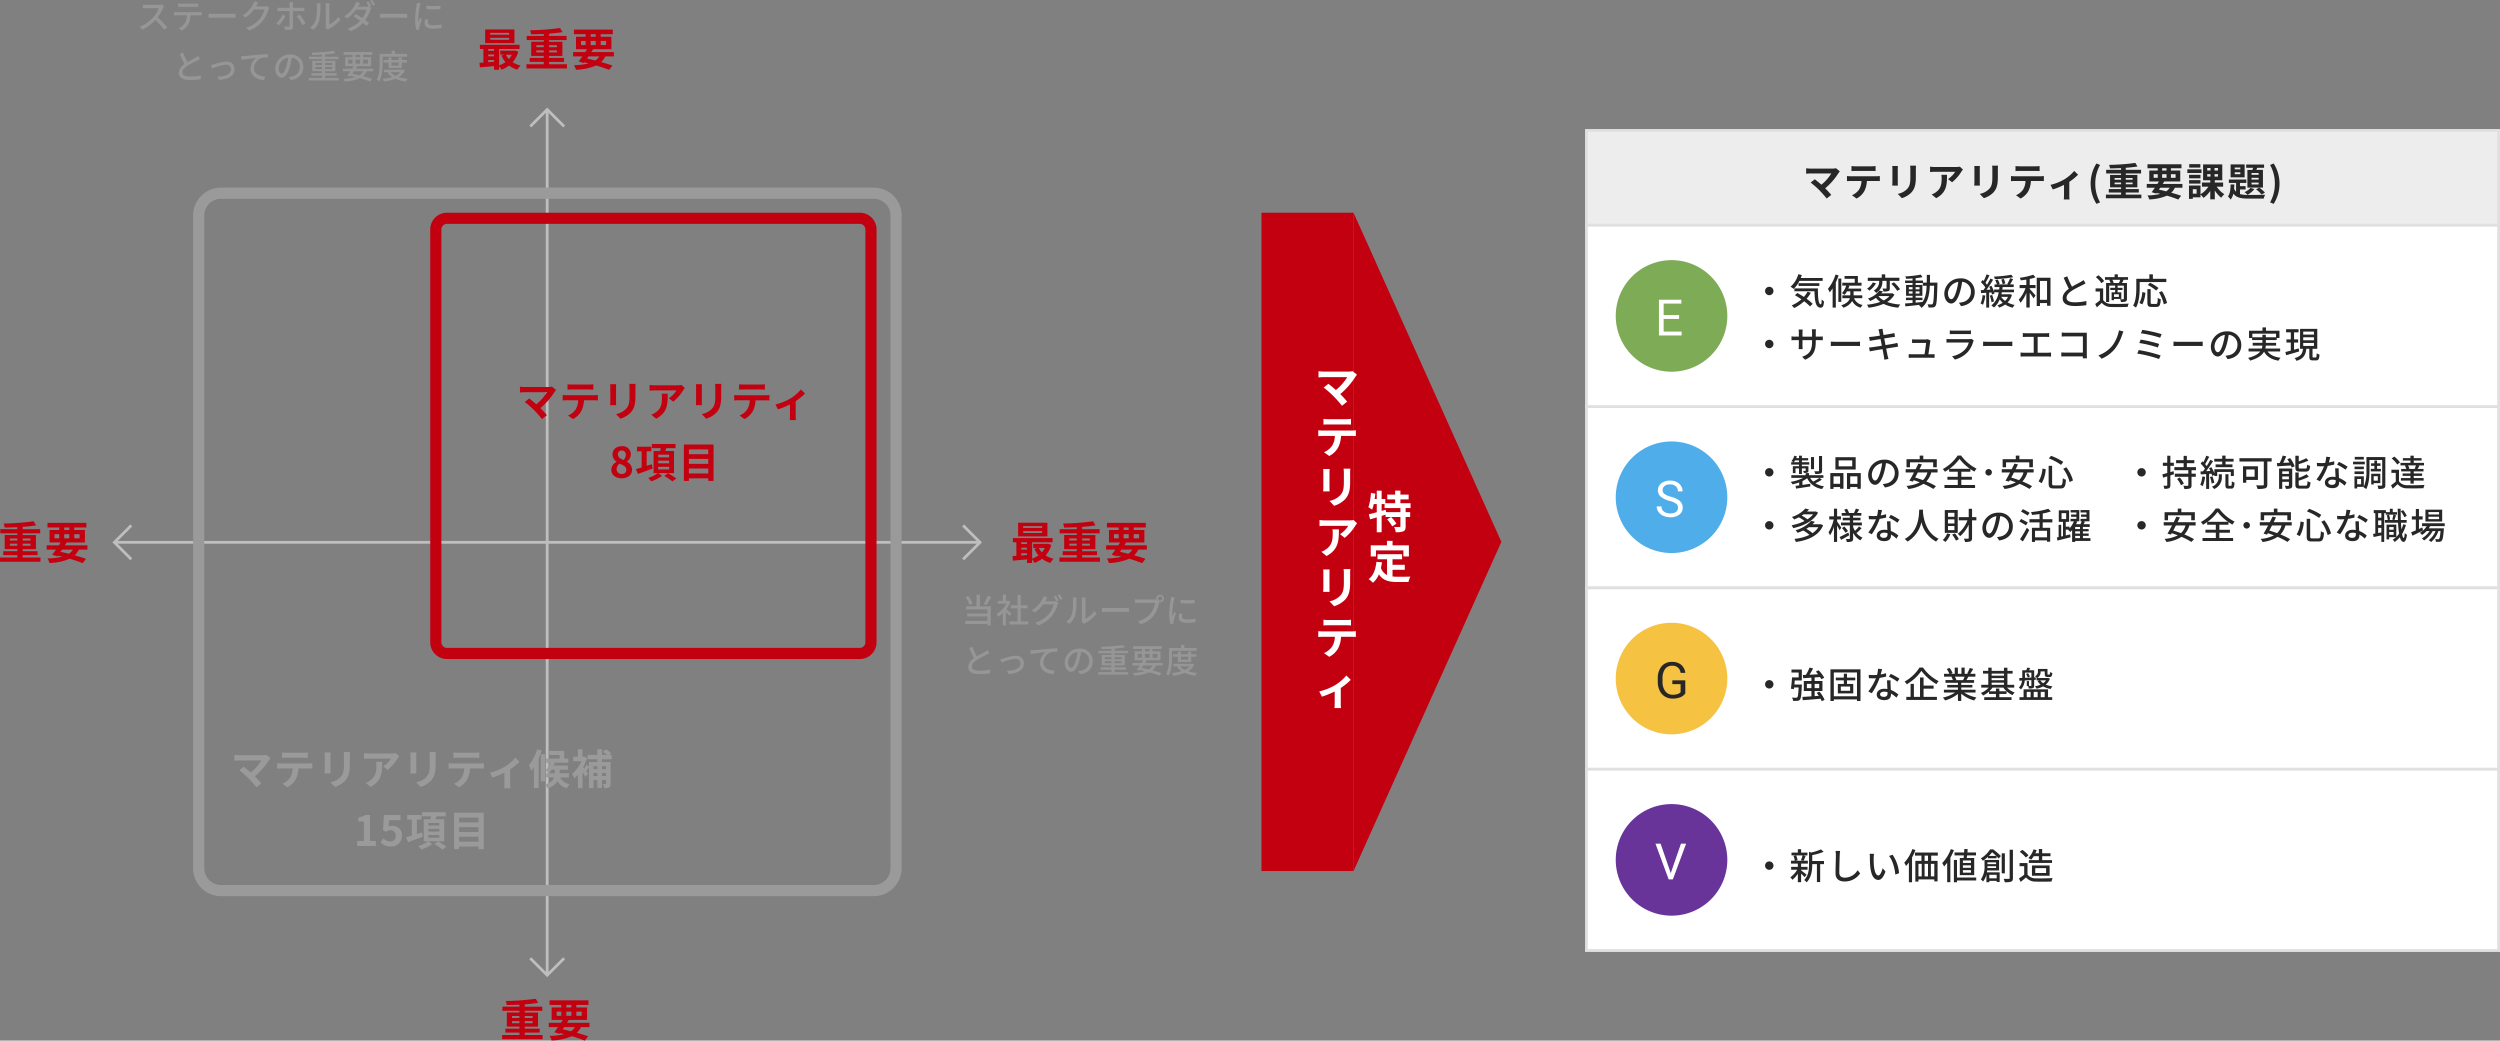 <svg xmlns="http://www.w3.org/2000/svg" xmlns:xlink="http://www.w3.org/1999/xlink" width="896.232" height="373.056" viewBox="0 0 896.232 373.056"><rect x="0" y="0" width="896.232" height="373.056" fill="#808080" stroke="none"/><defs><clipPath id="b"><rect width="896.232" height="373.056"/></clipPath></defs><g id="a" clip-path="url(#b)"><g transform="translate(-328.768 -7399.74)"><g transform="translate(897 7545)"><path d="M327.5,65.5H.5V.5h327Z" fill="#fff"/><path d="M1,1V65H327V1H1M0,0H328V66H0Z" fill="#e0e0e0"/></g><g transform="translate(85.232 30.26)"><path d="M6.5-6.448A1.509,1.509,0,0,0,4.992-4.94,1.509,1.509,0,0,0,6.5-3.432,1.509,1.509,0,0,0,8.008-4.94,1.509,1.509,0,0,0,6.5-6.448Zm0,19A1.508,1.508,0,1,0,8.008,14.06,1.509,1.509,0,0,0,6.5,12.552Zm9.49-2.067h8.32V12.24H25.6V9.367H20.761V8.08H19.474V9.367H14.755V12.24H15.99Zm6.253,3.627a5.766,5.766,0,0,1-1.612,2.756c-.949-.364-1.9-.676-2.782-.936.312-.572.637-1.183.962-1.82Zm3.64,0V12.955H19.409c.3-.6.585-1.183.845-1.729l-1.261-.273c-.286.611-.624,1.3-.975,2H14.443v1.157H17.42c-.572,1.092-1.157,2.158-1.638,2.938l1.261.338.286-.507c.7.234,1.443.494,2.171.78a12.9,12.9,0,0,1-4.771,1.274,4.912,4.912,0,0,1,.7,1.105,12.808,12.808,0,0,0,5.4-1.846,23.57,23.57,0,0,1,3.536,1.833l.949-.988a24.748,24.748,0,0,0-3.471-1.7,7.637,7.637,0,0,0,1.781-3.224ZM30.16,12.8A15.753,15.753,0,0,0,33.748,9.25,17.014,17.014,0,0,0,37.492,12.8ZM34.4,16.712h3.783V15.659H34.4V13.865h3.25V12.9a16.282,16.282,0,0,0,1.43.91,7.088,7.088,0,0,1,.793-1.066,15.383,15.383,0,0,1-5.564-4.693H33.072a14.8,14.8,0,0,1-5.317,4.836,4.764,4.764,0,0,1,.767.975,15.34,15.34,0,0,0,1.495-.962v.962h3.107v1.794H29.406v1.053h3.718V18.6H28.353v1.092H39.325V18.6H34.4Zm9.8-3.822a1.17,1.17,0,1,0,1.157,1.17A1.165,1.165,0,0,0,44.2,12.89Zm6.24-2.4h8.32V12.24h1.287V9.367H55.211V8.08H53.924V9.367H49.2V12.24H50.44Zm6.253,3.627a5.766,5.766,0,0,1-1.612,2.756c-.949-.364-1.9-.676-2.782-.936.312-.572.637-1.183.962-1.82Zm3.64,0V12.955H53.859c.3-.6.585-1.183.845-1.729l-1.261-.273c-.286.611-.624,1.3-.975,2H48.893v1.157H51.87C51.3,15.2,50.713,16.27,50.232,17.05l1.261.338.286-.507c.7.234,1.443.494,2.171.78a12.9,12.9,0,0,1-4.771,1.274,4.911,4.911,0,0,1,.7,1.105,12.808,12.808,0,0,0,5.4-1.846,23.57,23.57,0,0,1,3.536,1.833l.949-.988a24.748,24.748,0,0,0-3.471-1.7,7.637,7.637,0,0,0,1.781-3.224ZM70.941,12.8a13.9,13.9,0,0,1,2.275,4.758l1.209-.585a13.771,13.771,0,0,0-2.392-4.732Zm-7.462-.091a9.947,9.947,0,0,1-1.391,4.6l1.118.65a11.464,11.464,0,0,0,1.456-5.018Zm2.3-3.64a19.572,19.572,0,0,1,4.368,2.327l.793-1.066A20.849,20.849,0,0,0,66.56,8.145ZM65.7,11.72v6.318c0,1.417.416,1.82,1.911,1.82H69.94c1.469,0,1.807-.715,1.963-3.159a3.238,3.238,0,0,1-1.118-.52c-.1,2.132-.221,2.574-.936,2.574H67.743c-.663,0-.793-.1-.793-.715V11.72ZM81.38,8.613,79.95,8.47a10.609,10.609,0,0,1-.377,2.223c-.455.039-.91.052-1.339.052-.52,0-1.144-.026-1.651-.078l.091,1.209c.52.026,1.066.039,1.56.039.312,0,.624-.013.949-.026a19.523,19.523,0,0,1-2.73,4.745l1.248.637a23.26,23.26,0,0,0,2.821-5.525,17.45,17.45,0,0,0,2.327-.468l-.039-1.2a12.43,12.43,0,0,1-1.911.442C81.094,9.8,81.276,9.068,81.38,8.613Zm-.7,9.009c0-.533.585-.923,1.443-.923a4.526,4.526,0,0,1,1.209.169c.013.169.013.325.013.442,0,.7-.325,1.248-1.313,1.248C81.146,18.558,80.678,18.181,80.678,17.622Zm3.757-4.979H83.161c.026.858.091,2.08.13,3.107a7.453,7.453,0,0,0-1.1-.091c-1.612,0-2.717.858-2.717,2.08,0,1.352,1.222,2,2.73,2,1.716,0,2.379-.9,2.379-2v-.364a10.145,10.145,0,0,1,1.95,1.456l.689-1.1a8.471,8.471,0,0,0-2.691-1.638c-.039-.741-.078-1.495-.091-1.924C84.422,13.644,84.409,13.189,84.435,12.643Zm2.444.494.741-1.079a23.012,23.012,0,0,0-3.12-1.742l-.663,1A16.53,16.53,0,0,1,86.879,13.137Zm14.69-2.457a8.03,8.03,0,0,0-1.326-2.08l-.806.429a9.134,9.134,0,0,1,1.274,2.132Zm-9.1.663H91.312V9.692h1.157Zm-1.157,5.486V14.983h1.157v1.625Zm1.157-2.847H91.312V12.331h1.157Zm5.59-4.654H96.551V8.119h-1.04V9.328h-1.43V8.613H89.739V9.692H90.3v7.319c-.286.052-.559.1-.806.143l.208,1.105c.819-.169,1.781-.377,2.769-.585v2.353h1.014V9.692h.572v.559h4Zm-2.782,8.138v-1h1.6v1Zm1.6-2.782v.962h-1.6v-.962ZM100.3,13.7a13.023,13.023,0,0,1-.624,1.82c-.078-.715-.13-1.521-.182-2.392h2.041v-.962H99.45c-.052-1.261-.065-2.639-.065-4.056H98.319c.013,1.443.052,2.808.091,4.056H97.149c.182-.455.364-1.118.572-1.716l-.949-.195c-.078.507-.26,1.261-.39,1.742l.65.169H94.965l.637-.156a6.372,6.372,0,0,0-.4-1.729l-.806.182a7.1,7.1,0,0,1,.351,1.7H93.73v.962h4.732a32.772,32.772,0,0,0,.364,3.913,8.756,8.756,0,0,1-1,1.183V13.813h-3.5v5.3h.949v-.793h2.444a7.263,7.263,0,0,1-1.183.9,5.446,5.446,0,0,1,.7.806A9.29,9.29,0,0,0,99.1,18.311c.3,1.079.728,1.677,1.326,1.69.442.013.962-.481,1.222-2.535a3.9,3.9,0,0,1-.793-.663c-.065,1.144-.195,1.794-.377,1.794-.234,0-.429-.52-.585-1.4a12.238,12.238,0,0,0,1.378-3.276Zm12.857-3.536h-3.8V9.315h3.8Zm0,1.677h-3.8v-.858h3.8Zm1.118-3.393h-6.006v4.264h6.006Zm-7.124,6.383c-.4.182-.806.364-1.2.546v-3.38h1.313V10.849H105.95V8.223h-1.118v2.626H103.4v1.144h1.43v3.874c-.637.273-1.222.52-1.69.7l.468,1.209c1.092-.52,2.5-1.222,3.8-1.885Zm8.034-.468V13.332h-8.125v1.027h1.664a6.979,6.979,0,0,1-2.457,2.392,6.551,6.551,0,0,1,.819.754,8.826,8.826,0,0,0,1.6-1.391h1.092a8.414,8.414,0,0,1-2.808,2.665,3.354,3.354,0,0,1,.806.728,9.99,9.99,0,0,0,3.094-3.393h1.027a7.54,7.54,0,0,1-2.47,3.276,3.88,3.88,0,0,1,.871.676,8.984,8.984,0,0,0,2.613-3.952h.78c-.156,1.833-.325,2.574-.52,2.8-.1.13-.208.143-.4.143A8.688,8.688,0,0,1,111.748,19a2.388,2.388,0,0,1,.273.975,10.236,10.236,0,0,0,1.3-.013,1.131,1.131,0,0,0,.78-.364c.351-.39.546-1.4.754-4,.013-.156.026-.455.026-.455h-5.434a5.985,5.985,0,0,0,.481-.78Z" transform="translate(1004.768 7543.74)" fill="#272727"/><path d="M-43.017-5.356l-1.157.351V-7.254h1.248V-8.372h-1.248v-2.509h-1.118v2.509h-1.573v1.118h1.573v2.561c-.663.2-1.274.364-1.755.494l.273,1.17,1.482-.455v3.12c0,.182-.065.234-.221.234s-.637,0-1.144-.013A4.891,4.891,0,0,1-46.332.975a3.721,3.721,0,0,0,1.69-.221c.338-.195.468-.507.468-1.118V-3.835l1.313-.416Zm1.261,2.8A9.572,9.572,0,0,1-40.365-.286L-39.338-.9a11.314,11.314,0,0,0-1.456-2.21Zm6.773-3.146v-1.1h-3.276v-1.4h2.678v-1.1h-2.678v-1.534h-1.157v1.534h-2.7v1.1h2.7v1.4h-3.315v1.1h4.992v1.261h-4.849v1.105h4.849v2.99c0,.182-.052.234-.26.247-.182.013-.858.013-1.521-.026a4.775,4.775,0,0,1,.364,1.157,5.792,5.792,0,0,0,2.015-.2c.416-.182.559-.507.559-1.157V-3.341h1.521V-4.446h-1.521V-5.707Zm9.4-2.08h-2.379v1h6.058v-1h-2.483v-1H-21.5v-1h-2.886V-10.92h-1.2v1.131h-2.834v1h2.834Zm-7.137,4.316a9.952,9.952,0,0,1-.728,3.042A6.184,6.184,0,0,1-32.565,0a11.855,11.855,0,0,0,.845-3.3Zm3.3-.975a7.21,7.21,0,0,1,.234.793l.78-.364v.4h1.027V-5.083H-22.5v1.469h1.079V-6.045h-6.981v1.482a11.828,11.828,0,0,0-1.066-2.21l-.858.364a9.761,9.761,0,0,1,.494.975l-1.534.091c.845-1.079,1.781-2.457,2.509-3.614l-1-.455a23.413,23.413,0,0,1-1.287,2.236,8.033,8.033,0,0,0-.572-.7c.468-.715,1.027-1.755,1.482-2.639l-1.066-.39a15.56,15.56,0,0,1-1.053,2.366c-.117-.117-.234-.234-.351-.338l-.611.806A12.449,12.449,0,0,1-31.772-6.24c-.234.338-.481.663-.7.949l-.91.052.117,1.053c.572-.026,1.222-.078,1.924-.117V1.014h1.066v-5.4Zm-.559,1.2a9.235,9.235,0,0,1,.611,2.327l.936-.286a10.709,10.709,0,0,0-.676-2.3Zm3.172-.13a3.754,3.754,0,0,1-2.483,3.6,6.357,6.357,0,0,1,.845.819,4.512,4.512,0,0,0,2.73-4.394v-.9h-1.092ZM-23.1-.1c-.221,0-.247-.052-.247-.39v-3.77H-24.44v3.77c0,1.079.195,1.4,1.17,1.4h.936c.806,0,1.079-.442,1.17-2.158a3.165,3.165,0,0,1-.975-.442C-22.165-.312-22.217-.1-22.451-.1Zm9.126-5.85v2.6h-2.99v-2.6Zm1.2,3.744V-7.1h-5.356v5.9h1.17V-2.21Zm4.914-7.8H-19.409V-8.8h8.736v8.19c0,.273-.091.351-.377.364-.312,0-1.391.013-2.379-.039a5.378,5.378,0,0,1,.507,1.3A8.821,8.821,0,0,0-10.153.78c.546-.182.741-.585.741-1.365V-8.8h1.547ZM4.355-5.2c1.105,0,1.456-.429,1.586-2.054A3.116,3.116,0,0,1,4.849-7.7c-.052,1.209-.13,1.417-.6,1.417H2.483c-.546,0-.637-.078-.637-.507V-7.865A28.657,28.657,0,0,0,5.33-9.126L4.55-10a21.431,21.431,0,0,1-2.7,1.144v-2.028H.637v4.108C.637-5.538.975-5.2,2.34-5.2ZM-4.069-2.457v-.988h2.392v.988Zm2.392-2.834v.923H-4.069v-.923Zm1.2-1.014H-5.2V1h1.131V-1.534h2.392V-.3c0,.156-.039.208-.208.208S-2.6-.078-3.146-.1a4.645,4.645,0,0,1,.4,1.092A4.646,4.646,0,0,0-.975.793C-.6.6-.481.286-.481-.286ZM-2.236-9.633a13.339,13.339,0,0,1,.741,1.2l-2.223.1c.364-.715.754-1.547,1.079-2.327L-3.9-10.946A17.356,17.356,0,0,1-4.979-8.281c-.364.013-.689.026-.988.039l.1,1.157c1.326-.078,3.12-.2,4.9-.3.117.273.221.52.286.728L.4-7.1a11.888,11.888,0,0,0-1.625-2.925ZM2.509-.143c-.572,0-.676-.078-.676-.52V-1.95A18.329,18.329,0,0,0,5.46-3.367l-.78-.884a14.665,14.665,0,0,1-2.847,1.3V-4.875H.637V-.65C.637.559.988.91,2.353.91H4.446C5.59.91,5.928.442,6.071-1.326a3.961,3.961,0,0,1-1.079-.455C4.94-.39,4.849-.143,4.342-.143ZM13.13-10.387,11.7-10.53a10.61,10.61,0,0,1-.377,2.223c-.455.039-.91.052-1.339.052-.52,0-1.144-.026-1.651-.078l.091,1.209c.52.026,1.066.039,1.56.039.312,0,.624-.013.949-.026A19.523,19.523,0,0,1,8.2-2.366l1.248.637a23.259,23.259,0,0,0,2.821-5.525A17.45,17.45,0,0,0,14.6-7.722l-.039-1.2a12.43,12.43,0,0,1-1.911.442C12.844-9.2,13.026-9.932,13.13-10.387Zm-.7,9.009c0-.533.585-.923,1.443-.923a4.526,4.526,0,0,1,1.209.169c.013.169.013.325.013.442,0,.7-.325,1.248-1.313,1.248C12.9-.442,12.428-.819,12.428-1.378Zm3.757-4.979H14.911c.026.858.091,2.08.13,3.107a7.453,7.453,0,0,0-1.1-.091c-1.612,0-2.717.858-2.717,2.08,0,1.352,1.222,2,2.73,2,1.716,0,2.379-.9,2.379-2v-.364a10.146,10.146,0,0,1,1.95,1.456l.689-1.1a8.471,8.471,0,0,0-2.691-1.638c-.039-.741-.078-1.495-.091-1.924C16.172-5.356,16.159-5.811,16.185-6.357Zm2.444.494.741-1.079a23.013,23.013,0,0,0-3.12-1.742l-.663,1A16.53,16.53,0,0,1,18.629-5.863Zm6.539-4.615H21.931v.949h3.237Zm.364,1.716H21.32V-7.8h4.212Zm-.338,1.768H21.853v.936h3.341ZM21.853-4.316h3.341v-.949H21.853Zm5.824-1.859v.91H31.3v-.91H29.926V-7.254h1.235v-.91H29.926v-1h-.962v1H27.781v.91h1.183v1.079ZM30.2-3.536V-1.95H28.717V-3.536Zm.9,2.483V-4.42H27.833V-.572h.884v-.481Zm-6.89.39H22.789V-2.535h1.417ZM32.89-10.4H26.117v4.706A14.094,14.094,0,0,1,25.181.234V-3.51H21.827V.858h.962V.286h2.366l-.078.143a4.952,4.952,0,0,1,.949.663c1.04-1.872,1.183-4.771,1.183-6.786V-9.36h4.563V-.416c0,.195-.065.247-.26.247a13.941,13.941,0,0,1-1.456-.013,5.348,5.348,0,0,1,.338,1.2A4.955,4.955,0,0,0,32.37.793c.39-.195.52-.572.52-1.209ZM43.771-6.162H41.08l.455-.1a3.7,3.7,0,0,0-.507-1.157h2.86c-.13.351-.325.819-.494,1.157ZM39.91-7.319A5.426,5.426,0,0,1,40.4-6.162H38.571v.884H41.9v.741H39.078v.871H41.9v.793H38.48v.91H41.9V-.9h1.183V-1.963h3.549v-.91H43.082v-.793h3v-.871h-3v-.741h3.5v-.884H44.473c.195-.312.416-.715.65-1.144l-.481-.117h2.106v-.9H43.082v-.832H45.89v-.871H43.082v-.884H41.9v.884H39.182v.871H41.9v.832H38.324v.9h2.054ZM38.142-8.5a9.664,9.664,0,0,0-2.054-2.08l-.923.676a9.282,9.282,0,0,1,2,2.171Zm-.351,2.639H35.074v1.118h1.56v3.133a17.926,17.926,0,0,1-1.7,1.326l.6,1.2C36.166.351,36.738-.169,37.284-.7a4.332,4.332,0,0,0,3.523,1.5c1.508.052,4.264.026,5.759-.039a5.264,5.264,0,0,1,.39-1.183c-1.651.117-4.667.156-6.136.091A3.459,3.459,0,0,1,37.791-1.7Z" transform="translate(1065.768 7543.74)" fill="#272727"/></g><path d="M0,0H33V236H0Z" transform="translate(781 7476)" fill="#c3000f"/><path d="M4.32-4.8v-.72H6.976v.72Zm0-2.576H6.976v.72H4.32Zm7.376,0v.72H8.9v-.72Zm0,2.576H8.9v-.72h2.8ZM8.9-.56v-.848h5.34V-2.832H8.9v-.72h4.752V-8.624H8.9v-.608h6.272V-10.72H8.9v-.832c1.744-.128,3.408-.3,4.8-.528l-.88-1.472a87.421,87.421,0,0,1-10.768.8,5.018,5.018,0,0,1,.38,1.452c1.44-.016,3.008-.064,4.544-.128v.7H.864V-9.24H6.976v.608H2.464V-3.56H6.976v.72H1.936v1.424h5.04V-.56H.768V.94H15.28V-.56ZM23.008-3.392h3.9A5.159,5.159,0,0,1,25.456-1.9c-.976-.256-1.984-.5-2.976-.7ZM20.32-8.928H22V-7.44H20.32Zm3.472-2.416H25.6v.912H23.792Zm5.52,2.416V-7.44h-1.92V-8.928ZM23.792-7.44V-8.928H25.6V-7.44Zm8.32,4.048V-4.928h-8.08c.224-.352.432-.688.64-1.024h6.544v-4.48H27.392v-.912h4.336v-1.648H17.792v1.648H22v.912H18.528v4.48H22.5c-.208.336-.416.672-.64,1.024H17.5v1.536h3.328c-.48.688-.944,1.312-1.344,1.824l1.84.576.176-.24c.528.112,1.04.24,1.552.368a25.263,25.263,0,0,1-5.264.64,5.39,5.39,0,0,1,.72,1.632A20.368,20.368,0,0,0,25.776-.128C27.584.4,29.2.96,30.416,1.456L31.584-.1C30.5-.48,29.1-.912,27.552-1.344A7.037,7.037,0,0,0,29.04-3.392Z" transform="translate(508 7771.34)" fill="#c3000f"/><path d="M11.36-11.168H4.576v-.656H11.36Zm0,1.824H4.576v-.672H11.36Zm1.9-3.7H2.752v4.912H13.264Zm-.912,9.056A6.7,6.7,0,0,1,11.26-2.42a6.2,6.2,0,0,1-1.072-1.568Zm-8.48,1.9h2.08v.624c-.7.064-1.408.112-2.08.16Zm0-1.984h2.08V-3.4H3.872ZM5.948-6.04v.64H3.872v-.64Zm7.52.528-.32.064H8.176v1.456H9.648L8.592-3.7a9.8,9.8,0,0,0,1.456,2.368A8.214,8.214,0,0,1,7.776-.176V-6.032H15.1v-1.5H.88v1.5H2.128v4.864c-.5.048-.976.064-1.392.1L.88.56C2.288.432,4.112.272,5.952.1V1.4H7.776V.1a7.073,7.073,0,0,1,.848,1.28,10.425,10.425,0,0,0,2.72-1.488A8.964,8.964,0,0,0,14.32,1.376,7.881,7.881,0,0,1,15.44-.112,8.945,8.945,0,0,1,12.624-1.3,9.539,9.539,0,0,0,14.64-5.06Zm7.648.7v-.72h2.656v.72Zm0-2.576h2.656v.72H21.12Zm7.376,0v.72H25.7v-.72Zm0,2.576H25.7v-.72h2.8ZM25.7-.56v-.848h5.34V-2.832H25.7v-.72h4.752V-8.624H25.7v-.608h6.272V-10.72H25.7v-.832c1.744-.128,3.408-.3,4.8-.528l-.88-1.472a87.421,87.421,0,0,1-10.768.8,5.018,5.018,0,0,1,.384,1.456c1.44-.016,3.008-.064,4.544-.128v.7H17.664v1.488h6.112v.608H19.264v5.072h4.512v.72h-5.04v1.424h5.04V-.56H17.568V.94H32.08V-.56ZM39.808-3.392h3.9A5.159,5.159,0,0,1,42.256-1.9c-.976-.256-1.984-.5-2.976-.7ZM37.12-8.928H38.8V-7.44H37.12Zm3.472-2.416H42.4v.912H40.592Zm5.52,2.416V-7.44h-1.92V-8.928ZM40.592-7.44V-8.928H42.4V-7.44Zm8.32,4.048V-4.928h-8.08c.224-.352.432-.688.64-1.024h6.544v-4.48H44.192v-.912h4.336v-1.648H34.592v1.648H38.8v.912H35.328v4.48H39.3c-.208.336-.416.672-.64,1.024H34.3v1.536h3.328c-.48.688-.944,1.312-1.344,1.824l1.84.576.176-.24c.528.112,1.04.24,1.552.368a25.263,25.263,0,0,1-5.264.64,5.39,5.39,0,0,1,.72,1.632A20.368,20.368,0,0,0,42.576-.128C44.384.4,46,.96,47.216,1.456L48.384-.1C47.3-.48,45.9-.912,44.352-1.344A7.037,7.037,0,0,0,45.84-3.392Z" transform="translate(499.929 7423.34)" fill="#c3000f"/><path d="M11.36-11.168H4.576v-.656H11.36Zm0,1.824H4.576v-.672H11.36Zm1.9-3.7H2.752v4.912H13.264Zm-.912,9.056A6.7,6.7,0,0,1,11.26-2.42a6.2,6.2,0,0,1-1.072-1.568Zm-8.48,1.9h2.08v.624c-.7.064-1.408.112-2.08.16Zm0-1.984h2.08V-3.4H3.872ZM5.948-6.04v.64H3.872v-.64Zm7.52.528-.32.064H8.176v1.456H9.648L8.592-3.7a9.8,9.8,0,0,0,1.456,2.368A8.214,8.214,0,0,1,7.776-.176V-6.032H15.1v-1.5H.88v1.5H2.128v4.864c-.5.048-.976.064-1.392.1L.88.56C2.288.432,4.112.272,5.952.1V1.4H7.776V.1a7.073,7.073,0,0,1,.848,1.28,10.425,10.425,0,0,0,2.72-1.488A8.964,8.964,0,0,0,14.32,1.376,7.881,7.881,0,0,1,15.44-.112,8.945,8.945,0,0,1,12.624-1.3,9.539,9.539,0,0,0,14.64-5.06Zm7.648.7v-.72h2.656v.72Zm0-2.576h2.656v.72H21.12Zm7.376,0v.72H25.7v-.72Zm0,2.576H25.7v-.72h2.8ZM25.7-.56v-.848h5.34V-2.832H25.7v-.72h4.752V-8.624H25.7v-.608h6.272V-10.72H25.7v-.832c1.744-.128,3.408-.3,4.8-.528l-.88-1.472a87.421,87.421,0,0,1-10.768.8,5.018,5.018,0,0,1,.384,1.456c1.44-.016,3.008-.064,4.544-.128v.7H17.664v1.488h6.112v.608H19.264v5.072h4.512v.72h-5.04v1.424h5.04V-.56H17.568V.94H32.08V-.56ZM39.808-3.392h3.9A5.159,5.159,0,0,1,42.256-1.9c-.976-.256-1.984-.5-2.976-.7ZM37.12-8.928H38.8V-7.44H37.12Zm3.472-2.416H42.4v.912H40.592Zm5.52,2.416V-7.44h-1.92V-8.928ZM40.592-7.44V-8.928H42.4V-7.44Zm8.32,4.048V-4.928h-8.08c.224-.352.432-.688.64-1.024h6.544v-4.48H44.192v-.912h4.336v-1.648H34.592v1.648H38.8v.912H35.328v4.48H39.3c-.208.336-.416.672-.64,1.024H34.3v1.536h3.328c-.48.688-.944,1.312-1.344,1.824l1.84.576.176-.24c.528.112,1.04.24,1.552.368a25.263,25.263,0,0,1-5.264.64,5.39,5.39,0,0,1,.72,1.632A20.368,20.368,0,0,0,42.576-.128C44.384.4,46,.96,47.216,1.456L48.384-.1C47.3-.48,45.9-.912,44.352-1.344A7.037,7.037,0,0,0,45.84-3.392Z" transform="translate(691 7600.17)" fill="#c3000f"/><path d="M4.32-4.8v-.72H6.976v.72Zm0-2.576H6.976v.72H4.32Zm7.376,0v.72H8.9v-.72Zm0,2.576H8.9v-.72h2.8ZM8.9-.56v-.848h5.34V-2.832H8.9v-.72h4.752V-8.624H8.9v-.608h6.272V-10.72H8.9v-.832c1.744-.128,3.408-.3,4.8-.528l-.88-1.472a87.421,87.421,0,0,1-10.768.8,5.018,5.018,0,0,1,.38,1.452c1.44-.016,3.008-.064,4.544-.128v.7H.864V-9.24H6.976v.608H2.464V-3.56H6.976v.72H1.936v1.424h5.04V-.56H.768V.94H15.28V-.56ZM23.008-3.392h3.9A5.159,5.159,0,0,1,25.456-1.9c-.976-.256-1.984-.5-2.976-.7ZM20.32-8.928H22V-7.44H20.32Zm3.472-2.416H25.6v.912H23.792Zm5.52,2.416V-7.44h-1.92V-8.928ZM23.792-7.44V-8.928H25.6V-7.44Zm8.32,4.048V-4.928h-8.08c.224-.352.432-.688.64-1.024h6.544v-4.48H27.392v-.912h4.336v-1.648H17.792v1.648H22v.912H18.528v4.48H22.5c-.208.336-.416.672-.64,1.024H17.5v1.536h3.328c-.48.688-.944,1.312-1.344,1.824l1.84.576.176-.24c.528.112,1.04.24,1.552.368a25.263,25.263,0,0,1-5.264.64,5.39,5.39,0,0,1,.72,1.632A20.368,20.368,0,0,0,25.776-.128C27.584.4,29.2.96,30.416,1.456L31.584-.1C30.5-.48,29.1-.912,27.552-1.344A7.037,7.037,0,0,0,29.04-3.392Z" transform="translate(328 7600.17)" fill="#c3000f"/><g transform="translate(6 -272.66)"><path d="M4026.983,5880.441l-6.425-6.424.707-.707,5.718,5.717,5.718-5.717.707.707Z" transform="translate(-3508.055 2142.266)" fill="#bebebe"/><g transform="translate(47.504)"><path d="M15865.5,1040h-1V730h1Z" transform="translate(-15393.578 6981.661)" fill="#bebebe"/><path d="M4026.983,5880.441l-6.425-6.424.707-.707,5.718,5.717,5.718-5.717.707.707Z" transform="translate(4498.408 13591.395) rotate(180)" fill="#bebebe"/></g></g><path d="M4026.983,5880.441l-6.425-6.424.707-.707,5.718,5.717,5.718-5.717.707.707Z" transform="translate(6249.493 3567.187) rotate(90)" fill="#bebebe"/><path d="M15865.5,1040h-1V730h1Z" transform="translate(1410.098 -8270.833) rotate(90)" fill="#bebebe"/><path d="M4026.983,5880.441l-6.425-6.424.707-.707,5.718,5.717,5.718-5.717.707.707Z" transform="translate(-5199.636 11621.153) rotate(-90)" fill="#bebebe"/><path d="M-33.12-9.684a17.969,17.969,0,0,1-1.44,2.976l.984.36a25.932,25.932,0,0,0,1.668-2.94Zm-5.46,2.808a10.568,10.568,0,0,0-1.524-2.7l-1.008.408a10.672,10.672,0,0,1,1.464,2.76Zm2.64-3.192h-1.212V-5.9h-3.756v1.116h7.644V-3.32H-40.5v1.068h7.236v1.58h-7.884V.444h7.884v.5h1.188V-5.9H-35.94Zm11.3,6.744c-.276-.252-1.272-1.116-1.836-1.572a11.089,11.089,0,0,0,1.488-2.58l-.624-.42-.192.036h-.828v-2.208h-1.1V-7.86h-1.812v1.02H-26.4a9.889,9.889,0,0,1-3.564,3.672,5.27,5.27,0,0,1,.552,1.032,10.573,10.573,0,0,0,1.68-1.344V.948h1.1V-3.828c.492.492,1.032,1.068,1.308,1.416ZM-21.3-.492V-5.2h2.424V-6.28H-21.3v-3.7h-1.14v3.7h-2.424V-5.2h2.424V-.5h-2.9V.6h6.72V-.5ZM-8.688-9.7l-.768.324A14.323,14.323,0,0,1-8.508-7.72l.792-.336A17.39,17.39,0,0,0-8.688-9.7Zm1.356-.516-.768.324a12.044,12.044,0,0,1,.984,1.656l.78-.348a14.185,14.185,0,0,0-1-1.628Zm-4.4,1.164-1.4-.448a5.622,5.622,0,0,1-.444,1.08A10.264,10.264,0,0,1-17.34-4.452l1.056.78A12.432,12.432,0,0,0-13.248-6.6h3.756a9.011,9.011,0,0,1-1.824,3.54A9.6,9.6,0,0,1-16.128-.072L-15.012.936a10.909,10.909,0,0,0,4.8-3.324A11.877,11.877,0,0,0-8.1-6.468,4.107,4.107,0,0,1-7.764-7.2l-.984-.6a3.2,3.2,0,0,1-.9.12H-12.54a3.492,3.492,0,0,0,.18-.312c.132-.24.384-.7.624-1.056ZM.54-.264,1.332.4A3.73,3.73,0,0,1,1.788.1,12.626,12.626,0,0,0,5.88-3.216L5.148-4.248a8.442,8.442,0,0,1-3.264,2.76V-8.124a7.227,7.227,0,0,1,.06-.96H.552a8.8,8.8,0,0,1,.072.96v7.1a3.461,3.461,0,0,1-.084.76ZM-4.992-.372-3.84.4A6.742,6.742,0,0,0-1.7-2.964a26.289,26.289,0,0,0,.372-5.124,8.982,8.982,0,0,1,.06-.96h-1.4a3.74,3.74,0,0,1,.1.972,20.807,20.807,0,0,1-.348,4.788A5.555,5.555,0,0,1-4.992-.372ZM7.824-5.352v1.488c.408-.036,1.128-.06,1.788-.06H16.14c.528,0,1.08.048,1.344.06V-5.352c-.3.024-.768.072-1.344.072H9.612C8.964-5.28,8.22-5.328,7.824-5.352ZM27.9-8.7a.758.758,0,0,1,.744-.756A.769.769,0,0,1,29.4-8.7a.758.758,0,0,1-.756.744A.748.748,0,0,1,27.9-8.7Zm-.636,0a1.489,1.489,0,0,0,.036.324,4.074,4.074,0,0,1-.516.024h-5.82c-.4,0-.96-.048-1.3-.084v1.344c.312-.024.792-.048,1.3-.048h5.9a8.7,8.7,0,0,1-1.5,3.684A8.052,8.052,0,0,1,20.676-.6L21.708.528a9.333,9.333,0,0,0,4.764-3.252,12.225,12.225,0,0,0,1.8-4.4c.012-.072.036-.156.048-.228a1.489,1.489,0,0,0,.324.036,1.383,1.383,0,0,0,.984-.4,1.383,1.383,0,0,0,.408-.982,1.391,1.391,0,0,0-1.392-1.38,1.38,1.38,0,0,0-1.38,1.38Zm8.7.468.012,1.224a30.584,30.584,0,0,0,5.028,0V-8.232a22.114,22.114,0,0,1-5.04,0Zm.684,4.992-1.08-.1a6.078,6.078,0,0,0-.2,1.476C35.364-.7,36.3.012,38.34.012a16.464,16.464,0,0,0,3.036-.24l-.024-1.284a12.886,12.886,0,0,1-2.988.324c-1.452,0-1.872-.444-1.872-.984a4.169,4.169,0,0,1,.156-1.068ZM33.876-9.1l-1.332-.12a8.724,8.724,0,0,1-.108,1,34.629,34.629,0,0,0-.516,4.788A15.249,15.249,0,0,0,32.364.444L33.456.372c-.012-.144-.024-.324-.024-.444a2.346,2.346,0,0,1,.06-.552c.12-.6.54-1.884.852-2.8l-.6-.48c-.192.444-.432,1.032-.636,1.524a11.841,11.841,0,0,1-.072-1.284,28.778,28.778,0,0,1,.588-4.524,8.606,8.606,0,0,1,.252-.912ZM-38.616,8.568-39.8,9.06c.564,1.284,1.164,2.64,1.716,3.648a3.932,3.932,0,0,0-2.04,3.12c0,1.92,1.7,2.58,4.02,2.58a22.91,22.91,0,0,0,3.816-.288l.012-1.368a17.878,17.878,0,0,1-3.876.432c-1.788,0-2.688-.552-2.688-1.488,0-.876.672-1.632,1.728-2.328,1.14-.744,2.736-1.488,3.528-1.9.384-.192.72-.372,1.032-.564l-.66-1.092a6.654,6.654,0,0,1-.96.636c-.624.348-1.812.936-2.868,1.572a28.039,28.039,0,0,1-1.576-3.452Zm9.972,4.512.5,1.248A16.422,16.422,0,0,1-23.3,12.912a1.708,1.708,0,0,1,1.319.414A1.708,1.708,0,0,1-21.4,14.58c0,1.812-2.172,2.544-4.836,2.628l.5,1.164c3.48-.216,5.568-1.524,5.568-3.78a2.741,2.741,0,0,0-.892-2.071,2.741,2.741,0,0,0-2.144-.7,16.262,16.262,0,0,0-4.26.96c-.368.108-.84.24-1.184.3ZM-17.832,9.9l.132,1.32c1.332-.288,4.128-.576,5.34-.708a4.832,4.832,0,0,0-2.04,3.9c0,2.652,2.46,3.912,4.812,4.02l.444-1.272c-1.992-.084-4.032-.816-4.032-3a3.979,3.979,0,0,1,2.664-3.612,10.7,10.7,0,0,1,2.328-.18V9.156c-.828.036-2.028.108-3.312.216-2.208.18-4.344.384-5.22.468C-16.944,9.864-17.364,9.888-17.832,9.9ZM4.512,13.788a4.442,4.442,0,0,0-4.7-4.524,5.2,5.2,0,0,0-5.364,4.992c0,2,1.092,3.324,2.28,3.324s2.184-1.356,2.9-3.8a23.9,23.9,0,0,0,.72-3.38,3.191,3.191,0,0,1,2.9,3.348,3.451,3.451,0,0,1-2.9,3.408,7.416,7.416,0,0,1-1.068.168l.708,1.128C2.9,18.036,4.512,16.308,4.512,13.788Zm-8.856.348a4.011,4.011,0,0,1,3.42-3.708,19.1,19.1,0,0,1-.66,3.1c-.552,1.848-1.116,2.628-1.656,2.628C-3.756,16.152-4.344,15.516-4.344,14.136Zm13.176.36v-.732h2.376V14.5Zm0-2.184h2.376v.744H8.832Zm6.012,0v.744h-2.52v-.744Zm0,2.184h-2.52v-.732h2.52Zm-2.52,3.192v-.852h4.1V15.96h-4.1v-.684h3.66V11.544h-3.66v-.612h4.788v-.888H12.324V9.252c1.356-.1,2.64-.228,3.672-.408l-.564-.876a65.069,65.069,0,0,1-7.992.624,3.482,3.482,0,0,1,.228.876c1.116-.024,2.34-.06,3.54-.132v.708H6.54v.888h4.668v.612H7.74v3.732h3.468v.684H7.368v.876h3.84v.852H6.48v.9H17.2v-.9ZM25.98,15.3a4.1,4.1,0,0,1-1.38,1.416c-.828-.2-1.692-.4-2.544-.564.192-.276.4-.564.6-.852Zm-5.4-4.152h1.572V12.54H20.58Zm2.64-1.764h1.668v.864H23.22Zm4.48,1.764V12.54H25.944V11.148ZM23.22,12.54V11.148h1.668V12.54Zm6.324,2.76v-.912H23.268q.306-.468.576-.9l-.18-.048H28.8V10.248H25.944V9.384h3.3V8.4H18.96v.984h3.192v.864H19.536V13.44H22.6c-.18.3-.4.624-.612.948h-3.28V15.3H21.36c-.408.588-.816,1.14-1.152,1.572l1.068.348.192-.264c.588.132,1.164.252,1.728.4a17.21,17.21,0,0,1-4.3.624,2.845,2.845,0,0,1,.42.972,15.029,15.029,0,0,0,5.472-1.188,33.549,33.549,0,0,1,3.712,1.22l.66-.912c-.864-.324-2-.684-3.264-1.02A5.148,5.148,0,0,0,27.228,15.3Zm3.4-5.244h8.784v-1H37.356V7.932H36.192V9.06h-4.32v3.384c0,1.74-.084,4.176-1.056,5.88a5.051,5.051,0,0,1,.912.612c1.044-1.824,1.212-4.608,1.212-6.492Zm5.772,2.112v1.056h-2.6V12.168Zm1.092,1.92v-1.92H41.64v-.912H39.8v-.912H38.712v.912H36.12v-.912H35.064v.912H33.288v.912h1.776v1.92Zm-.5,1.524a5.531,5.531,0,0,1-1.776,1.3,5.162,5.162,0,0,1-1.74-1.3Zm.936-.936-.2.036H33.42v.9h1.836l-.54.2a6.388,6.388,0,0,0,1.656,1.548,16.731,16.731,0,0,1-3.432.66,3.421,3.421,0,0,1,.468.936,15.753,15.753,0,0,0,4.08-.984,13.58,13.58,0,0,0,3.8,1,3.974,3.974,0,0,1,.648-.96,15.778,15.778,0,0,1-3.252-.636,5.788,5.788,0,0,0,2.232-2.328Z" transform="translate(716 7623)" fill="#969696"/><path d="M-45.42-8.076l-.78-.576a3.64,3.64,0,0,1-1.044.12H-51.7A12.839,12.839,0,0,1-53-8.616V-7.26c.192-.012.84-.072,1.308-.072h4.4A9.873,9.873,0,0,1-49.2-4.164,13.484,13.484,0,0,1-54.132-.648l.972,1.02a15.753,15.753,0,0,0,4.62-3.456A26.931,26.931,0,0,1-45.36.42l1.06-.936a31.9,31.9,0,0,0-3.432-3.516,16.424,16.424,0,0,0,1.968-3.42,4.143,4.143,0,0,1,.344-.624Zm5.028-.948v1.236c.336-.024.78-.036,1.176-.036h4.836c.372,0,.816.012,1.2.036V-9.024a10.261,10.261,0,0,1-1.2.084h-4.848a9.16,9.16,0,0,1-1.164-.084Zm-1.416,3.048V-4.74c.324-.024.732-.036,1.092-.036h3.468a5.592,5.592,0,0,1-.72,2.844,5.148,5.148,0,0,1-2.22,1.788l1.1.8A5.768,5.768,0,0,0-36.7-1.572a7.464,7.464,0,0,0,.744-3.2h3.084c.312,0,.732.012,1.008.036v-1.24c-.3.036-.756.06-1.008.06H-40.72a10.515,10.515,0,0,1-1.088-.06Zm12.372.624v1.488c.408-.036,1.128-.06,1.788-.06h6.528c.528,0,1.08.048,1.344.06V-5.352c-.3.024-.768.072-1.344.072h-6.528c-.652,0-1.392-.048-1.788-.072Zm17.772-3.984-1.392-.456a5.32,5.32,0,0,1-.444,1.08A10.184,10.184,0,0,1-17.268-4.74l1.056.792a12.532,12.532,0,0,0,3.048-2.94H-9.42a9.011,9.011,0,0,1-1.824,3.54,9.615,9.615,0,0,1-4.812,3l1.116,1a10.813,10.813,0,0,0,4.8-3.324,11.877,11.877,0,0,0,2.112-4.08,4.107,4.107,0,0,1,.336-.732l-.984-.6a2.818,2.818,0,0,1-.9.12h-2.88c.06-.1.12-.2.168-.3.132-.244.388-.712.624-1.072ZM.888-9.5H-.528a5.23,5.23,0,0,1,.1.936v1.116h-3.22a7.9,7.9,0,0,1-1.08-.072v1.26c.336-.024.72-.036,1.092-.036h3.2v.048c0,.576,0,4.536-.012,5.1,0,.324-.132.444-.444.444A8.192,8.192,0,0,1-2.256-.84L-2.148.348a17.948,17.948,0,0,0,1.812.1C.444.444.792.072.792-.588V-6.3H3.816c.3,0,.708,0,1.056.024V-7.512a10.618,10.618,0,0,1-1.068.06H.792v-1.1a6.446,6.446,0,0,1,.1-.948ZM-1.836-4.512-2.9-5.028A12.742,12.742,0,0,1-5.172-1.9l1.032.7a18.526,18.526,0,0,0,2.3-3.312ZM3.24-5.04l-1.032.564A21.743,21.743,0,0,1,4.2-1.272l1.1-.612A25.027,25.027,0,0,0,3.24-5.04ZM12.48-.264l.792.66a3.73,3.73,0,0,1,.456-.3A12.626,12.626,0,0,0,17.82-3.216l-.732-1.032a8.442,8.442,0,0,1-3.264,2.76V-8.124a7.227,7.227,0,0,1,.06-.96H12.492a8.8,8.8,0,0,1,.072.96v7.1a3.461,3.461,0,0,1-.084.76ZM6.948-.372,8.1.4a6.742,6.742,0,0,0,2.136-3.36,26.289,26.289,0,0,0,.372-5.124,8.982,8.982,0,0,1,.06-.96H9.276a3.74,3.74,0,0,1,.1.972,20.807,20.807,0,0,1-.348,4.788A5.555,5.555,0,0,1,6.948-.372Zm20.9-9.384-.768.324a12.321,12.321,0,0,1,.852,1.464l-.048-.024a2.74,2.74,0,0,1-.888.12H24.108c.048-.084.084-.156.132-.24.132-.24.384-.708.624-1.068L23.5-9.6a4.618,4.618,0,0,1-.468,1.068,10.968,10.968,0,0,1-3.828,4.1l1.02.78A13.59,13.59,0,0,0,23.392-6.8h3.78a9.57,9.57,0,0,1-1.492,3.04c-.8-.552-1.644-1.092-2.364-1.512l-.828.852c.7.432,1.548,1.02,2.376,1.632A10.334,10.334,0,0,1,20.34-.024l1.08.948a11.326,11.326,0,0,0,4.452-2.952c.5.4.948.768,1.3,1.08l.888-1.068c-.372-.3-.84-.66-1.356-1.032A12.68,12.68,0,0,0,28.536-6.66a4.107,4.107,0,0,1,.336-.732l-.708-.432.66-.288a17.39,17.39,0,0,0-.972-1.644Zm1.356-.5-.768.324a11.912,11.912,0,0,1,.984,1.644l.78-.336a14.185,14.185,0,0,0-.992-1.636ZM32.06-5.348V-3.86c.408-.036,1.128-.06,1.788-.06H40.38c.528,0,1.08.048,1.344.06V-5.352c-.3.024-.768.072-1.344.072H33.852c-.652,0-1.392-.048-1.788-.072Zm16.56-2.88L48.632-7A30.583,30.583,0,0,0,53.66-7V-8.232a22.114,22.114,0,0,1-5.036,0ZM49.3-3.236l-1.08-.1a6.078,6.078,0,0,0-.2,1.476C48.024-.7,48.96.012,51,.012a16.464,16.464,0,0,0,3.036-.24l-.024-1.284a12.886,12.886,0,0,1-2.988.324c-1.452,0-1.872-.444-1.872-.984a4.169,4.169,0,0,1,.156-1.068ZM46.536-9.1,45.2-9.216a8.723,8.723,0,0,1-.108,1,34.63,34.63,0,0,0-.516,4.788A15.249,15.249,0,0,0,45.024.444L46.116.372c-.012-.144-.024-.324-.024-.444a2.346,2.346,0,0,1,.06-.552c.12-.6.54-1.884.852-2.8l-.6-.48c-.192.444-.432,1.032-.636,1.524A11.842,11.842,0,0,1,45.7-3.66a28.778,28.778,0,0,1,.588-4.524,8.606,8.606,0,0,1,.248-.916ZM-38.616,8.568-39.8,9.06c.564,1.284,1.164,2.64,1.716,3.648a3.932,3.932,0,0,0-2.04,3.12c0,1.92,1.7,2.58,4.02,2.58a22.91,22.91,0,0,0,3.816-.288l.012-1.368a17.878,17.878,0,0,1-3.876.432c-1.788,0-2.688-.552-2.688-1.488,0-.876.672-1.632,1.728-2.328,1.14-.744,2.736-1.488,3.528-1.9.384-.192.72-.372,1.032-.564l-.66-1.092a6.654,6.654,0,0,1-.96.636c-.624.348-1.812.936-2.868,1.572a28.039,28.039,0,0,1-1.576-3.452Zm9.972,4.512.5,1.248A16.422,16.422,0,0,1-23.3,12.912a1.708,1.708,0,0,1,1.319.414A1.708,1.708,0,0,1-21.4,14.58c0,1.812-2.172,2.544-4.836,2.628l.5,1.164c3.48-.216,5.568-1.524,5.568-3.78a2.741,2.741,0,0,0-.892-2.071,2.741,2.741,0,0,0-2.144-.7,16.262,16.262,0,0,0-4.26.96c-.368.108-.84.24-1.184.3ZM-17.832,9.9l.132,1.32c1.332-.288,4.128-.576,5.34-.708a4.832,4.832,0,0,0-2.04,3.9c0,2.652,2.46,3.912,4.812,4.02l.444-1.272c-1.992-.084-4.032-.816-4.032-3a3.979,3.979,0,0,1,2.664-3.612,10.7,10.7,0,0,1,2.328-.18V9.156c-.828.036-2.028.108-3.312.216-2.208.18-4.344.384-5.22.468C-16.944,9.864-17.364,9.888-17.832,9.9ZM4.512,13.788a4.442,4.442,0,0,0-4.7-4.524,5.2,5.2,0,0,0-5.364,4.992c0,2,1.092,3.324,2.28,3.324s2.184-1.356,2.9-3.8a23.9,23.9,0,0,0,.72-3.38,3.191,3.191,0,0,1,2.9,3.348,3.451,3.451,0,0,1-2.9,3.408,7.416,7.416,0,0,1-1.068.168l.708,1.128C2.9,18.036,4.512,16.308,4.512,13.788Zm-8.856.348a4.011,4.011,0,0,1,3.42-3.708,19.1,19.1,0,0,1-.66,3.1c-.552,1.848-1.116,2.628-1.656,2.628C-3.756,16.152-4.344,15.516-4.344,14.136Zm13.176.36v-.732h2.376V14.5Zm0-2.184h2.376v.744H8.832Zm6.012,0v.744h-2.52v-.744Zm0,2.184h-2.52v-.732h2.52Zm-2.52,3.192v-.852h4.1V15.96h-4.1v-.684h3.66V11.544h-3.66v-.612h4.788v-.888H12.324V9.252c1.356-.1,2.64-.228,3.672-.408l-.564-.876a65.069,65.069,0,0,1-7.992.624,3.482,3.482,0,0,1,.228.876c1.116-.024,2.34-.06,3.54-.132v.708H6.54v.888h4.668v.612H7.74v3.732h3.468v.684H7.368v.876h3.84v.852H6.48v.9H17.2v-.9ZM25.98,15.3a4.1,4.1,0,0,1-1.38,1.416c-.828-.2-1.692-.4-2.544-.564.192-.276.4-.564.6-.852Zm-5.4-4.152h1.572V12.54H20.58Zm2.64-1.764h1.668v.864H23.22Zm4.48,1.764V12.54H25.944V11.148ZM23.22,12.54V11.148h1.668V12.54Zm6.324,2.76v-.912H23.268q.306-.468.576-.9l-.18-.048H28.8V10.248H25.944V9.384h3.3V8.4H18.96v.984h3.192v.864H19.536V13.44H22.6c-.18.3-.4.624-.612.948h-3.28V15.3H21.36c-.408.588-.816,1.14-1.152,1.572l1.068.348.192-.264c.588.132,1.164.252,1.728.4a17.21,17.21,0,0,1-4.3.624,2.845,2.845,0,0,1,.42.972,15.029,15.029,0,0,0,5.472-1.188,33.549,33.549,0,0,1,3.712,1.22l.66-.912c-.864-.324-2-.684-3.264-1.02A5.148,5.148,0,0,0,27.228,15.3Zm3.4-5.244h8.784v-1H37.356V7.932H36.192V9.06h-4.32v3.384c0,1.74-.084,4.176-1.056,5.88a5.051,5.051,0,0,1,.912.612c1.044-1.824,1.212-4.608,1.212-6.492Zm5.772,2.112v1.056h-2.6V12.168Zm1.092,1.92v-1.92H41.64v-.912H39.8v-.912H38.712v.912H36.12v-.912H35.064v.912H33.288v.912h1.776v1.92Zm-.5,1.524a5.531,5.531,0,0,1-1.776,1.3,5.162,5.162,0,0,1-1.74-1.3Zm.936-.936-.2.036H33.42v.9h1.836l-.54.2a6.388,6.388,0,0,0,1.656,1.548,16.731,16.731,0,0,1-3.432.66,3.421,3.421,0,0,1,.468.936,15.753,15.753,0,0,0,4.08-.984,13.58,13.58,0,0,0,3.8,1,3.974,3.974,0,0,1,.648-.96,15.778,15.778,0,0,1-3.252-.636,5.788,5.788,0,0,0,2.232-2.328Z" transform="translate(433 7410)" fill="#969696"/><g transform="translate(398 7467)" style="mix-blend-mode:multiply;isolation:isolate"><path d="M10,0H244a10,10,0,0,1,10,10V244a10,10,0,0,1-10,10H10A10,10,0,0,1,0,244V10A10,10,0,0,1,10,0Z" fill="none"/><path d="M10,4a6.007,6.007,0,0,0-6,6V244a6.007,6.007,0,0,0,6,6H244a6.007,6.007,0,0,0,6-6V10a6.007,6.007,0,0,0-6-6H10m0-4H244a10,10,0,0,1,10,10V244a10,10,0,0,1-10,10H10A10,10,0,0,1,0,244V10A10,10,0,0,1,10,0Z" fill="#9a9a9a"/></g><g transform="translate(483 7476)" style="mix-blend-mode:multiply;isolation:isolate"><path d="M6,0H154a6,6,0,0,1,6,6V154a6,6,0,0,1-6,6H6a6,6,0,0,1-6-6V6A6,6,0,0,1,6,0Z" fill="none"/><path d="M6,4A2,2,0,0,0,4,6V154a2,2,0,0,0,2,2H154a2,2,0,0,0,2-2V6a2,2,0,0,0-2-2H6M6,0H154a6,6,0,0,1,6,6V154a6,6,0,0,1-6,6H6a6,6,0,0,1-6-6V6A6,6,0,0,1,6,0Z" fill="#c3000f"/></g><path d="M-54.255-9.45l-1.5-1.23a4.845,4.845,0,0,1-1.4.165H-65.48a14.4,14.4,0,0,1-1.72-.135v2.1c.315-.03,1.125-.1,1.725-.1h7.935a16.648,16.648,0,0,1-3.81,4.32c-.95-.83-1.935-1.64-2.535-2.09l-1.59,1.275a31.907,31.907,0,0,1,3.3,2.88A39.087,39.087,0,0,1-59.31.975l1.755-1.4c-.585-.7-1.47-1.68-2.325-2.535a24.991,24.991,0,0,0,5.115-5.86,5.229,5.229,0,0,1,.51-.63Zm4.1-2.055V-9.57c.465-.03,1.1-.06,1.62-.06h6.015c.525,0,1.11.03,1.62.06V-11.5a11.752,11.752,0,0,1-1.62.1h-6.03a11.537,11.537,0,0,1-1.6-.1Zm-1.74,3.84V-5.7c.42-.03.99-.06,1.44-.06h4.125a6.446,6.446,0,0,1-.93,3.315A6.231,6.231,0,0,1-49.98-.3L-48.225.975a7.2,7.2,0,0,0,3.015-2.88,9.516,9.516,0,0,0,.96-3.855h3.615c.42,0,.99.015,1.365.045v-1.95a11.344,11.344,0,0,1-1.365.09H-50.46C-50.925-7.575-51.45-7.62-51.9-7.665Zm26.145-3.975H-28.02a10.582,10.582,0,0,1,.09,1.5v2.85c0,2.34-.2,3.465-1.23,4.59a6.786,6.786,0,0,1-3.6,1.89L-31.2.84a8.832,8.832,0,0,0,3.645-2.16c1.11-1.23,1.74-2.625,1.74-5.85v-2.97c0-.6.03-1.08.06-1.5Zm-6.96.12h-2.16a10.65,10.65,0,0,1,.06,1.155V-5.31c0,.45-.06,1.035-.075,1.32h2.175c-.03-.345-.045-.93-.045-1.3v-5.07c0-.48.015-.81.045-1.155ZM-8.1-10.155l-1.185-1.11a7.736,7.736,0,0,1-1.53.135H-18.9a11.892,11.892,0,0,1-1.83-.15V-9.2c.7-.06,1.2-.1,1.83-.1h7.815a8.92,8.92,0,0,1-2.76,2.79l1.56,1.245a15.277,15.277,0,0,0,3.6-4.11,7.552,7.552,0,0,1,.585-.78ZM-14.22-8.13H-16.4a8.316,8.316,0,0,1,.1,1.35c0,2.46-.36,4.05-2.265,5.37a5.927,5.927,0,0,1-1.575.825L-18.375.84C-14.3-1.35-14.22-4.41-14.22-8.13ZM4.995-11.64H2.73a10.582,10.582,0,0,1,.09,1.5v2.85c0,2.34-.2,3.465-1.23,4.59A6.786,6.786,0,0,1-2.01-.81L-.45.84A8.832,8.832,0,0,0,3.195-1.32c1.11-1.23,1.74-2.625,1.74-5.85v-2.97C4.935-10.74,4.965-11.22,4.995-11.64Zm-6.96.12h-2.16a10.651,10.651,0,0,1,.06,1.155V-5.31c0,.45-.06,1.035-.075,1.32h2.175C-2-4.335-2.01-4.92-2.01-5.3v-5.07a10.952,10.952,0,0,1,.045-1.15Zm13.305.015V-9.57c.465-.03,1.1-.06,1.62-.06h6.015c.525,0,1.11.03,1.62.06V-11.5a11.752,11.752,0,0,1-1.62.1h-6.03a11.537,11.537,0,0,1-1.6-.1ZM9.6-7.665V-5.7c.42-.03.99-.06,1.44-.06h4.125a6.446,6.446,0,0,1-.93,3.315A6.231,6.231,0,0,1,11.52-.3L13.275.975a7.2,7.2,0,0,0,3.015-2.88,9.516,9.516,0,0,0,.96-3.855h3.615c.42,0,.99.015,1.365.045v-1.95a11.344,11.344,0,0,1-1.365.09H11.04C10.575-7.575,10.05-7.62,9.6-7.665Zm14.8,3.39.885,1.77A31.293,31.293,0,0,0,29.6-4.26V-.3c0,.525-.045,1.32-.075,1.62h2.22a8.351,8.351,0,0,1-.1-1.62V-5.445A19.662,19.662,0,0,0,35-8.175L33.51-9.63a15.628,15.628,0,0,1-3.735,3.21A19.807,19.807,0,0,1,24.4-4.275ZM41.34-12.66a17.273,17.273,0,0,1-2.985,5.79,12.407,12.407,0,0,1,.855,1.92,14.874,14.874,0,0,0,.96-1.275V1.29h1.695V-9.33a29.656,29.656,0,0,0,1.11-2.835ZM44.19-10.9H42.645v9.8H44.19ZM52.755-2.55v-1.5H49.4v-1.3h2.94v-1.47H47.31c.12-.3.24-.6.33-.9l-.45-.1h5.325v-1.49h-1.47v-2.76H45.39v1.47H49.4v1.29H44.55V-7.83h1.4a7.9,7.9,0,0,1-1.64,2.85,10.368,10.368,0,0,1,1.38.9,9.94,9.94,0,0,0,.885-1.275H47.67v1.3H44.58v1.5h2.88c-.345.945-1.23,1.935-3.435,2.625A5.544,5.544,0,0,1,45.15,1.35a7.051,7.051,0,0,0,3.48-2.535,5.479,5.479,0,0,0,3.345,2.52,4.793,4.793,0,0,1,1-1.44C50.865-.66,49.995-1.65,49.6-2.55ZM66-6.585V-5.52H64.59V-6.585ZM64.59-3.06V-4.14H66v1.08Zm-3.06,0V-4.14h1.365v1.08Zm1.365-3.525V-5.52H61.53V-6.585Zm5.13-2.475v-1.575h-.81l.645-.645a9.35,9.35,0,0,0-1.98-1.365l-.975.93a12.051,12.051,0,0,1,1.515,1.08H64.59v-2.04H62.9v2.04H59.43V-9.06H62.9v.975h-3v1.62l-.885-.66a10.477,10.477,0,0,1-.795,1.395q-.225-.27-.4-.495a17.227,17.227,0,0,0,1.41-3.24l-.9-.57L58-9.975h-.42V-12.66H55.93v2.685H54.27v1.59h2.955a12.642,12.642,0,0,1-3.36,4.56A6.473,6.473,0,0,1,54.7-2.22a10.254,10.254,0,0,0,1.25-1.29v4.8H57.6V-4.395a18.759,18.759,0,0,1,1.02,1.65L59.655-3.93l-.75-.945c.3-.375.645-.84.99-1.29v7.44H61.53V-1.65H62.9V1.23H64.59V-1.65H66V-.405c0,.165-.045.21-.2.21-.135,0-.54,0-.93-.015a5.822,5.822,0,0,1,.54,1.53,3.3,3.3,0,0,0,1.71-.3c.435-.27.555-.69.555-1.4V-8.09H64.59v-.97ZM-23.167,22h6.675V20.215h-2.085v-9.33h-1.635a6.925,6.925,0,0,1-2.58.945v1.365h2.01v7.02h-2.385Zm12.12.21a3.751,3.751,0,0,0,2.795-1.1,3.751,3.751,0,0,0,1.09-2.8,3.223,3.223,0,0,0-.895-2.553,3.223,3.223,0,0,0-2.525-.972,2.915,2.915,0,0,0-1.335.315l.21-2.355h4.035v-1.86h-5.94l-.3,5.4,1.005.66a2.656,2.656,0,0,1,1.665-.585,1.8,1.8,0,0,1,1.4.57,1.8,1.8,0,0,1,.471,1.44,1.864,1.864,0,0,1-.513,1.472,1.864,1.864,0,0,1-1.452.568,3.45,3.45,0,0,1-2.445-1.125l-1.02,1.41a5.059,5.059,0,0,0,3.75,1.515Zm11.1-5.055-1.845.6v-5.2H-.127V10.9h-5.13v1.65h1.665v5.76c-.78.24-1.5.45-2.07.615l.735,1.71c1.5-.54,3.45-1.245,5.265-1.935Zm2.28.93h3.93v.96H2.333Zm0-2.19h3.93v.96H2.333Zm0-2.145h3.93v.945H2.333ZM8,20.35V12.43H4.868c.12-.33.255-.675.375-1.035H8.558V9.9H.068v1.5H3.233c-.06.33-.12.69-.195,1.035H.683v7.92H2.2a12.061,12.061,0,0,1-3.465,1.725A8.849,8.849,0,0,1-.187,23.29,13.909,13.909,0,0,0,3.7,21.325L2.32,20.35Zm-3.495.99a21.43,21.43,0,0,1,2.9,1.98l1.41-1.05A22.217,22.217,0,0,0,5.828,20.4Zm8.835-.87V18.7h6.945v1.77Zm6.945-5.22v1.77H13.342V15.25Zm0-3.4V13.57H13.342V11.845ZM11.542,10.1V23.14h1.8v-.93h6.945v.93h1.89V10.1Z" transform="translate(480 7681)" fill="#9a9a9a"/><path d="M-38.88-9.45l-1.5-1.23a4.845,4.845,0,0,1-1.4.165H-50.1a14.4,14.4,0,0,1-1.725-.135v2.1c.315-.03,1.125-.1,1.725-.1h7.935a16.648,16.648,0,0,1-3.81,4.32c-.945-.83-1.935-1.64-2.535-2.09L-50.1-5.145a31.906,31.906,0,0,1,3.3,2.88A39.088,39.088,0,0,1-43.935.975l1.755-1.4c-.585-.7-1.47-1.68-2.325-2.535A24.991,24.991,0,0,0-39.39-8.82a5.23,5.23,0,0,1,.51-.63Zm4.1-2.055V-9.57c.465-.03,1.1-.06,1.62-.06h6.015c.525,0,1.11.03,1.62.06V-11.5a11.752,11.752,0,0,1-1.62.1h-6.03a11.537,11.537,0,0,1-1.6-.1Zm-1.74,3.84V-5.7c.42-.03.99-.06,1.44-.06h4.125a6.446,6.446,0,0,1-.93,3.315A6.231,6.231,0,0,1-34.6-.3L-32.85.975a7.2,7.2,0,0,0,3.015-2.88,9.516,9.516,0,0,0,.96-3.855h3.615c.42,0,.99.015,1.365.045v-1.95a11.344,11.344,0,0,1-1.365.09h-9.825C-35.55-7.575-36.075-7.62-36.525-7.665ZM-10.38-11.64h-2.265a10.582,10.582,0,0,1,.09,1.5v2.85c0,2.34-.2,3.465-1.23,4.59a6.786,6.786,0,0,1-3.6,1.89l1.56,1.65A8.832,8.832,0,0,0-12.18-1.32c1.11-1.23,1.74-2.625,1.74-5.85v-2.97C-10.44-10.74-10.41-11.22-10.38-11.64Zm-6.96.12H-19.5a10.65,10.65,0,0,1,.06,1.155V-5.31c0,.45-.06,1.035-.075,1.32h2.175c-.03-.345-.045-.93-.045-1.3v-5.07C-17.385-10.845-17.37-11.175-17.34-11.52ZM7.275-10.155,6.09-11.265a7.736,7.736,0,0,1-1.53.135H-3.525a11.892,11.892,0,0,1-1.83-.15V-9.2c.7-.06,1.2-.1,1.83-.1H4.29A8.92,8.92,0,0,1,1.53-6.51L3.09-5.265a15.277,15.277,0,0,0,3.6-4.11,7.552,7.552,0,0,1,.585-.78ZM1.155-8.13H-1.02a8.316,8.316,0,0,1,.1,1.35c0,2.46-.36,4.05-2.265,5.37a5.927,5.927,0,0,1-1.575.825L-3,.84C1.08-1.35,1.155-4.41,1.155-8.13ZM20.37-11.64H18.1a10.581,10.581,0,0,1,.09,1.5v2.85c0,2.34-.2,3.465-1.23,4.59a6.786,6.786,0,0,1-3.6,1.89L14.925.84A8.832,8.832,0,0,0,18.57-1.32c1.11-1.23,1.74-2.625,1.74-5.85v-2.97C20.31-10.74,20.34-11.22,20.37-11.64Zm-6.96.12H11.25a10.651,10.651,0,0,1,.06,1.155V-5.31c0,.45-.06,1.035-.075,1.32H13.41c-.03-.345-.045-.93-.045-1.3v-5.07c0-.48.015-.81.045-1.155Zm13.3.015V-9.57c.465-.03,1.1-.06,1.62-.06h6.02c.525,0,1.11.03,1.62.06V-11.5a11.752,11.752,0,0,1-1.62.1H28.32a11.537,11.537,0,0,1-1.6-.1Zm-1.74,3.84V-5.7c.42-.03.99-.06,1.44-.06h4.13a6.446,6.446,0,0,1-.93,3.315A6.231,6.231,0,0,1,26.9-.3L28.65.975A7.2,7.2,0,0,0,31.665-1.9a9.516,9.516,0,0,0,.96-3.855H36.24c.42,0,.99.015,1.365.045v-1.95a11.344,11.344,0,0,1-1.365.09H26.415c-.465,0-.99-.045-1.44-.09Zm14.8,3.39.885,1.77A31.293,31.293,0,0,0,44.97-4.26V-.3c0,.525-.045,1.32-.075,1.62h2.22a8.352,8.352,0,0,1-.1-1.62V-5.445a19.662,19.662,0,0,0,3.36-2.73L48.885-9.63A15.628,15.628,0,0,1,45.15-6.42a19.807,19.807,0,0,1-5.37,2.145ZM-15.382,22.21c2.25,0,3.735-1.29,3.735-2.97a3.228,3.228,0,0,0-1.86-2.97v-.075a3.233,3.233,0,0,0,1.425-2.535,2.913,2.913,0,0,0-.943-2.21,2.913,2.913,0,0,0-2.282-.75c-1.92,0-3.345,1.14-3.345,2.925a3.162,3.162,0,0,0,1.47,2.64v.075a3.213,3.213,0,0,0-1.905,2.9C-19.087,20.98-17.5,22.21-15.382,22.21Zm.7-6.555c-1.17-.465-2.025-.975-2.025-2.025a1.291,1.291,0,0,1,.365-.993,1.291,1.291,0,0,1,.985-.387,1.414,1.414,0,0,1,1.087.438,1.414,1.414,0,0,1,.383,1.107,2.658,2.658,0,0,1-.79,1.86Zm-.645,4.995a1.7,1.7,0,0,1-1.285-.423A1.7,1.7,0,0,1-17.182,19a2.669,2.669,0,0,1,1.02-2.055c1.44.585,2.46,1.065,2.46,2.22a1.448,1.448,0,0,1-.469,1.115,1.448,1.448,0,0,1-1.151.37Zm10.77-3.5-1.845.6v-5.2h1.665V10.9h-5.13v1.65H-8.2v5.76c-.78.24-1.5.45-2.07.615l.735,1.71c1.5-.54,3.45-1.245,5.265-1.935Zm2.28.93h3.93v.96h-3.93Zm0-2.19h3.93v.96h-3.93Zm0-2.145h3.93v.945h-3.93Zm5.67,6.6V12.43H.263c.12-.33.255-.675.375-1.035H3.953V9.9h-8.49v1.5h3.165c-.06.33-.12.69-.195,1.035H-3.922v7.92h1.515a12.061,12.061,0,0,1-3.465,1.725,8.849,8.849,0,0,1,1.08,1.215A13.909,13.909,0,0,0-.907,21.325l-1.38-.975Zm-3.493,1a21.43,21.43,0,0,1,2.9,1.98l1.41-1.05A22.217,22.217,0,0,0,1.223,20.4Zm8.835-.87V18.7H15.68v1.77Zm6.945-5.22v1.77H8.737V15.25Zm0-3.4V13.57H8.737V11.845ZM6.937,10.1V23.14h1.8v-.93h6.945v.93h1.89V10.1Z" transform="translate(567 7549)" fill="#c3000f"/><path d="M118,0,236,53H0Z" transform="translate(867 7476) rotate(90)" fill="#c3000f"/><path d="M11.808-5.84H6.672L6.544-6.7l-1.472.416V-8.736H6.128V-7.28h5.68ZM15.44-7.28V-9.04H11.808V-10.4h2.944v-1.728H11.808v-1.424H9.92v1.424H7.088V-10.4H9.92v1.36H6.4v-1.5H5.072v-2.992H3.328v2.992H2.576q.144-.96.24-1.92l-1.584-.26A19.458,19.458,0,0,1,.32-7.568,10.186,10.186,0,0,1,1.664-6.7a12.944,12.944,0,0,0,.592-2.032H3.328v2.944c-1.072.288-2.064.544-2.848.72l.448,1.82c.72-.208,1.536-.448,2.4-.7v5.34H5.072V-4.48c.464-.144.944-.3,1.408-.448v.848H8.416L7.04-3.232A12.8,12.8,0,0,1,8.864-.72l1.52-.976A12.549,12.549,0,0,0,8.464-4.08h3.344V-.768c0,.208-.064.256-.336.272-.256,0-1.12,0-1.92-.032a6.931,6.931,0,0,1,.576,1.888,7.263,7.263,0,0,0,2.752-.32c.64-.3.8-.816.8-1.776V-4.08H15.3V-5.84H13.68V-7.28ZM3.04,7.872h9.84v2.192h1.968v-4H8.992v-1.6H6.976v1.6H1.168v4H3.04Zm5.936,6.976h4.4V13.056h-4.4v-2H12.4V9.248H3.6v1.808H7.008V16.7a4.307,4.307,0,0,1-2.176-2.512c.144-.64.256-1.312.352-2.032L3.2,11.968C2.912,14.7,2.128,16.912.4,18.192a11.651,11.651,0,0,1,1.568,1.3A8.019,8.019,0,0,0,4.1,16.464c1.472,2.272,3.664,2.752,6.608,2.752h4a7.115,7.115,0,0,1,.672-1.936c-1.072.048-3.712.048-4.576.048a16.533,16.533,0,0,1-1.824-.1Z" transform="translate(819 7589.17)" fill="#fff"/><path d="M15.248-10.08l-1.6-1.312a5.168,5.168,0,0,1-1.488.176H3.28a15.363,15.363,0,0,1-1.84-.144v2.24c.336-.032,1.2-.112,1.84-.112h8.464A17.758,17.758,0,0,1,7.68-4.624C6.672-5.5,5.616-6.368,4.98-6.848l-1.7,1.36A34.034,34.034,0,0,1,6.8-2.416,41.694,41.694,0,0,1,9.856,1.04L11.728-.448C11.1-1.2,10.16-2.24,9.248-3.152A26.657,26.657,0,0,0,14.7-9.408a5.578,5.578,0,0,1,.548-.672ZM3.216,5.728V7.792c.5-.032,1.168-.064,1.728-.064H11.36c.56,0,1.184.032,1.728.064V5.728a12.535,12.535,0,0,1-1.728.112H4.928a12.306,12.306,0,0,1-1.712-.112ZM1.36,9.824v2.1c.448-.032,1.056-.064,1.536-.064H7.3a6.876,6.876,0,0,1-1,3.532A6.646,6.646,0,0,1,3.4,17.68l1.88,1.36A7.677,7.677,0,0,0,8.5,15.968a10.15,10.15,0,0,0,1.02-4.112h3.856c.448,0,1.056.016,1.456.048V9.824a12.1,12.1,0,0,1-1.456.1H2.9C2.4,9.92,1.84,9.872,1.36,9.824Zm11.488,13.76H10.432a11.287,11.287,0,0,1,.1,1.6v3.04c0,2.5-.208,3.7-1.312,4.9A7.239,7.239,0,0,1,5.38,35.14L7.04,36.9a9.421,9.421,0,0,0,3.888-2.3c1.184-1.312,1.856-2.8,1.856-6.24V25.184C12.784,24.544,12.816,24.032,12.848,23.584Zm-7.424.128H3.12a11.361,11.361,0,0,1,.064,1.232v5.392c0,.48-.064,1.1-.08,1.408h2.32c-.032-.368-.048-.992-.048-1.392V24.944C5.376,24.432,5.392,24.08,5.424,23.712ZM15.28,43.168l-1.264-1.184a8.252,8.252,0,0,1-1.632.144H3.76a12.684,12.684,0,0,1-1.952-.16v2.224c.752-.064,1.28-.112,1.952-.112H12.1a9.515,9.515,0,0,1-2.944,2.976l1.664,1.328A16.3,16.3,0,0,0,14.656,44a8.056,8.056,0,0,1,.624-.832Zm-6.528,2.16H6.432a8.87,8.87,0,0,1,.112,1.44c0,2.624-.384,4.32-2.416,5.728a6.322,6.322,0,0,1-1.68.88L4.32,54.9C8.672,52.56,8.752,49.3,8.752,45.328Zm4.1,14.256h-2.42a11.287,11.287,0,0,1,.1,1.6v3.04c0,2.5-.208,3.7-1.312,4.9A7.239,7.239,0,0,1,5.38,71.14L7.04,72.9a9.421,9.421,0,0,0,3.888-2.3c1.184-1.312,1.856-2.8,1.856-6.24V61.184c0-.64.032-1.152.064-1.6Zm-7.424.128H3.12a11.361,11.361,0,0,1,.064,1.232v5.392c0,.48-.064,1.1-.08,1.408h2.32c-.032-.368-.048-.992-.048-1.392V60.944c0-.512.016-.864.048-1.232ZM3.216,77.728v2.064c.5-.032,1.168-.064,1.728-.064H11.36c.56,0,1.184.032,1.728.064V77.728a12.535,12.535,0,0,1-1.728.112H4.928a12.3,12.3,0,0,1-1.712-.112Zm-1.856,4.1v2.1c.448-.032,1.056-.064,1.536-.064H7.3a6.876,6.876,0,0,1-1,3.528A6.646,6.646,0,0,1,3.4,89.68l1.88,1.36A7.677,7.677,0,0,0,8.5,87.968a10.15,10.15,0,0,0,1.02-4.112h3.856c.448,0,1.056.016,1.456.048v-2.08a12.1,12.1,0,0,1-1.456.1H2.9c-.5,0-1.06-.052-1.54-.1Zm.352,21.616.944,1.888a33.38,33.38,0,0,0,4.592-1.872v4.224c0,.56-.048,1.408-.08,1.728H9.536a8.908,8.908,0,0,1-.112-1.728V102.2a20.973,20.973,0,0,0,3.584-2.912l-1.584-1.552a16.67,16.67,0,0,1-3.984,3.424,21.127,21.127,0,0,1-5.728,2.284Z" transform="translate(800 7544.17)" fill="#fff"/><g transform="translate(897 7446)"><path d="M327.5,34.5H.5V.5h327Z" fill="#ededed"/><path d="M1,1V34H327V1H1M0,0H328V35H0Z" fill="#e0e0e0"/></g><path d="M13.342-8.82l-1.4-1.148a4.522,4.522,0,0,1-1.3.154H2.87A13.443,13.443,0,0,1,1.26-9.94v1.96c.294-.028,1.05-.1,1.61-.1h7.406A15.538,15.538,0,0,1,6.72-4.046c-.882-.77-1.806-1.526-2.366-1.946L2.87-4.8A29.78,29.78,0,0,1,5.95-2.114,36.482,36.482,0,0,1,8.624.91l1.638-1.3c-.546-.66-1.372-1.57-2.17-2.368a23.325,23.325,0,0,0,4.774-5.474,4.881,4.881,0,0,1,.476-.588Zm4.172-1.918v1.806c.434-.028,1.022-.056,1.512-.056H24.64c.49,0,1.036.028,1.512.056v-1.806a10.968,10.968,0,0,1-1.512.1H19.012a10.767,10.767,0,0,1-1.5-.1ZM15.89-7.154V-5.32c.392-.028.924-.056,1.344-.056h3.85a6.016,6.016,0,0,1-.868,3.094,5.816,5.816,0,0,1-2.534,2L19.32.91a6.718,6.718,0,0,0,2.814-2.688,8.882,8.882,0,0,0,.9-3.6H26.4c.392,0,.924.014,1.274.042v-1.82A10.588,10.588,0,0,1,26.4-7.07H17.23C16.8-7.07,16.31-7.112,15.89-7.154Zm24.752-3.71H38.528a9.876,9.876,0,0,1,.084,1.4V-6.8c0,2.184-.182,3.234-1.148,4.284A6.334,6.334,0,0,1,34.1-.756L35.56.784a8.243,8.243,0,0,0,3.4-2.016c1.04-1.148,1.626-2.45,1.626-5.46V-9.464c0-.56.028-1.008.056-1.4Zm-6.5.112H32.13a9.942,9.942,0,0,1,.056,1.078v4.718c0,.42-.056.966-.07,1.232h2.03c-.028-.322-.042-.868-.042-1.218V-9.674a10.447,10.447,0,0,1,.042-1.078ZM57.47-9.478l-1.106-1.036a7.22,7.22,0,0,1-1.428.126H47.39a11.1,11.1,0,0,1-1.708-.14v1.946c.658-.056,1.12-.1,1.708-.1h7.294a8.326,8.326,0,0,1-2.576,2.6L53.564-4.92a14.259,14.259,0,0,0,3.36-3.836,7.049,7.049,0,0,1,.546-.722Zm-5.712,1.89h-2.03a7.761,7.761,0,0,1,.1,1.26c0,2.3-.336,3.78-2.114,5.012a5.532,5.532,0,0,1-1.47.77L47.88.784c3.808-2.044,3.878-4.9,3.878-8.372Zm18.284-3.276H67.928a9.876,9.876,0,0,1,.084,1.4V-6.8c0,2.184-.182,3.234-1.148,4.284A6.334,6.334,0,0,1,63.5-.756L64.96.784a8.243,8.243,0,0,0,3.4-2.016c1.036-1.148,1.624-2.45,1.624-5.46V-9.464c0-.56.03-1.008.058-1.4Zm-6.5.112H61.53a9.941,9.941,0,0,1,.056,1.078v4.718c0,.42-.056.966-.07,1.232h2.03c-.028-.322-.042-.868-.042-1.218V-9.674a10.447,10.447,0,0,1,.042-1.078Zm12.768.014v1.806c.434-.028,1.022-.056,1.512-.056H83.44c.49,0,1.036.028,1.512.056v-1.806a10.968,10.968,0,0,1-1.512.1H77.812a10.767,10.767,0,0,1-1.5-.1ZM74.69-7.154V-5.32c.392-.028.924-.056,1.344-.056h3.85a6.016,6.016,0,0,1-.868,3.094,5.816,5.816,0,0,1-2.534,2L78.12.91a6.718,6.718,0,0,0,2.814-2.688,8.882,8.882,0,0,0,.9-3.6H85.2c.392,0,.924.014,1.274.042v-1.82A10.588,10.588,0,0,1,85.2-7.07H76.03C75.6-7.07,75.11-7.112,74.69-7.154ZM88.858-3.99l.826,1.652A29.207,29.207,0,0,0,93.7-3.976v3.7c0,.49-.042,1.232-.07,1.512H95.7a7.8,7.8,0,0,1-.1-1.512v-4.8A18.351,18.351,0,0,0,98.742-7.63L97.356-8.988a14.586,14.586,0,0,1-3.486,3,18.486,18.486,0,0,1-5.012,2Zm16.478,6.818,1.288-.546a13.47,13.47,0,0,1-1.708-6.706,13.493,13.493,0,0,1,1.708-6.692l-1.288-.546a13.406,13.406,0,0,0-2.086,7.238,13.419,13.419,0,0,0,2.086,7.252Zm6.5-7.028v-.63h2.324v.63Zm0-2.254h2.324v.63h-2.324Zm6.454,0v.63h-2.45v-.63Zm0,2.254h-2.45v-.63h2.45ZM115.84-.49v-.742h4.676V-2.478H115.84v-.63H120V-7.546H115.84v-.532h5.488v-1.3H115.84v-.728c1.526-.112,2.982-.266,4.2-.462l-.77-1.288a76.493,76.493,0,0,1-9.422.7,4.391,4.391,0,0,1,.336,1.274c1.26-.014,2.632-.056,3.976-.112v.616h-5.348v1.3h5.348v.532h-3.948v4.438h3.948v.63h-4.41v1.246h4.41V-.49h-5.432V.826h12.7V-.49Zm12.348-2.478H131.6a4.514,4.514,0,0,1-1.274,1.3c-.854-.224-1.736-.434-2.6-.616Zm-2.352-4.844h1.47v1.3h-1.47Zm3.038-2.114h1.582v.8H128.87Zm4.83,2.114v1.3h-1.68v-1.3Zm-4.83,1.3v-1.3h1.582v1.3Zm7.28,3.542V-4.312h-7.07c.2-.308.378-.6.56-.9h5.726v-3.92h-3.35v-.8h3.794v-1.442H123.62v1.442h3.68v.8h-3.038v3.92h3.472c-.182.294-.364.588-.56.9h-3.808v1.344h2.912c-.42.6-.826,1.148-1.176,1.6l1.61.5.154-.21c.462.1.91.21,1.358.322a22.1,22.1,0,0,1-4.606.56,4.716,4.716,0,0,1,.63,1.428A17.822,17.822,0,0,0,130.6-.112a42.852,42.852,0,0,1,4.06,1.386l1.022-1.358c-.952-.336-2.17-.714-3.528-1.092a6.157,6.157,0,0,0,1.3-1.792Zm6.426-8.456h-3.99v1.26h3.99Zm.406,1.876h-5.068v1.316h5.068Zm-.368,1.95h-4.074v1.274h4.074Zm-4.074,3.164h4.074V-5.684h-4.074Zm2.7,3.612h-1.372v-1.61h1.372Zm3.8-7.016h1.176v.9H145.04Zm0-2.184h1.176v.91H145.04Zm3.85.91h-1.232v-.91h1.232Zm0,2.17h-1.232v-.9h1.232Zm1.848,3.6v-1.47h-2.982v-.812h2.674v-5.7h-6.874v5.7h2.576v.812H143.15v1.47h2.3a8.106,8.106,0,0,1-2.814,2.7V-3.752H138.5V1.022h1.372V.476h2.758V-.532A7.121,7.121,0,0,1,143.68.686a8.843,8.843,0,0,0,2.45-2.534V1.2h1.624V-1.988a10.918,10.918,0,0,0,2.3,2.618,6.021,6.021,0,0,1,1.12-1.26,9.551,9.551,0,0,1-2.744-2.716Zm12.726-4.242h-2.548V-8.23h2.548Zm0,1.722h-2.548V-6.51h2.548Zm0,1.736h-2.548V-4.8h2.548ZM159.446-9.35V-3h5.572V-9.352h-2.38l.336-.756h2.45V-11.27h-6.412v1.162h2.464c-.084.252-.154.518-.238.756Zm3.094,6.97a11.237,11.237,0,0,1,2,1.862l1.19-.7a10.437,10.437,0,0,0-2.044-1.764Zm-1.96-.52a6.392,6.392,0,0,1-2.156,1.512,10.028,10.028,0,0,1,1.064.966,8.2,8.2,0,0,0,2.45-2.044Zm-3.668-6.65h-2v-.658h2Zm0,1.736h-2V-8.5h2Zm1.54-3.5h-5.026v4.62h5.026ZM156.786-2.34H158.8v-1.2h-2.016V-4.69h2.282v-1.2H152.8v1.2h2.59V-1.5a3.769,3.769,0,0,1-.714-1.106q.063-.75.084-1.526h-1.33c-.042,1.68-.182,3.332-.966,4.3A4.669,4.669,0,0,1,153.43,1.3a5.183,5.183,0,0,0,.98-2.156C155.53.672,157.266.938,159.9.938h5.39a4.515,4.515,0,0,1,.532-1.372c-1.148.056-4.97.056-5.922.056a11.144,11.144,0,0,1-3.108-.308Zm12.068,5.166a13.31,13.31,0,0,0,2.1-7.252,13.3,13.3,0,0,0-2.1-7.238l-1.274.546a13.493,13.493,0,0,1,1.708,6.692A13.47,13.47,0,0,1,167.58,2.28Z" transform="translate(975 7470)" fill="#272727"/><g transform="translate(897 7480)"><path d="M327.5,65.5H.5V.5h327Z" fill="#fff"/><path d="M1,1V65H327V1H1M0,0H328V66H0Z" fill="#e0e0e0"/></g><g transform="translate(897 7610)"><path d="M327.5,65.5H.5V.5h327Z" fill="#fff"/><path d="M1,1V65H327V1H1M0,0H328V66H0Z" fill="#e0e0e0"/></g><g transform="translate(897 7675)"><path d="M327.5,65.5H.5V.5h327Z" fill="#fff"/><path d="M1,1V65H327V1H1M0,0H328V66H0Z" fill="#e0e0e0"/></g><path d="M20,0A20,20,0,1,1,0,20,20,20,0,0,1,20,0Z" transform="translate(908 7493)" fill="#7eab55"/><path d="M20,0A20,20,0,1,1,0,20,20,20,0,0,1,20,0Z" transform="translate(908 7558)" fill="#4fadea"/><path d="M20,0A20,20,0,1,1,0,20,20,20,0,0,1,20,0Z" transform="translate(908 7623)" fill="#f5c242"/><path d="M20,0A20,20,0,1,1,0,20,20,20,0,0,1,20,0Z" transform="translate(908 7688)" fill="#68349a"/><path d="M8.719-5.915H3.173V-1.38H9.615V0H1.485V-12.8H9.527v1.38H3.173V-7.3H8.719Z" transform="translate(922 7520)" fill="#fff"/><path d="M10.115.5H.985V-13.3h9.042v2.38H3.673V-7.8H9.219v2.383H3.673V-1.88h6.442Zm-8.13-1h7.13V-.88H2.673V-6.415H8.219V-6.8H2.673V-11.92H9.027v-.38H1.985Z" transform="translate(922 7520)" fill="rgba(0,0,0,0)"/><path d="M5.256-5.7A7.935,7.935,0,0,1,2.1-7.238a2.93,2.93,0,0,1-.989-2.246,3.1,3.1,0,0,1,1.208-2.5,4.8,4.8,0,0,1,3.142-.989,5.243,5.243,0,0,1,2.351.51,3.866,3.866,0,0,1,1.6,1.406A3.6,3.6,0,0,1,9.976-9.1h-1.7a2.34,2.34,0,0,0-.738-1.83A3,3,0,0,0,5.455-11.6a3.074,3.074,0,0,0-1.947.55,1.836,1.836,0,0,0-.7,1.528A1.652,1.652,0,0,0,3.476-8.19a6.509,6.509,0,0,0,2.259.99,10.481,10.481,0,0,1,2.5.99A3.788,3.788,0,0,1,9.567-4.948,3.219,3.219,0,0,1,10-3.252,2.99,2.99,0,0,1,8.789-.76,5.171,5.171,0,0,1,5.546.176,6.015,6.015,0,0,1,3.085-.33,4.142,4.142,0,0,1,1.323-1.714a3.378,3.378,0,0,1-.62-2H2.4a2.2,2.2,0,0,0,.857,1.833,3.608,3.608,0,0,0,2.29.672A3.317,3.317,0,0,0,7.6-1.754a1.77,1.77,0,0,0,.712-1.485,1.738,1.738,0,0,0-.659-1.455A7.6,7.6,0,0,0,5.256-5.7Z" transform="translate(922 7585)" fill="#fff"/><path d="M5.812.683c-.092,0-.186,0-.278-.007H5.5A6.475,6.475,0,0,1,2.889.13,4.641,4.641,0,0,1,.919-1.419l0-.006A3.853,3.853,0,0,1,.2-3.721L.21-4.214h2.71l-.021.52a1.7,1.7,0,0,0,.656,1.411A3.09,3.09,0,0,0,5.361-1.7c.053,0,.107,0,.16,0l.029,0,.029,0c.061,0,.122.006.183.006a2.808,2.808,0,0,0,1.544-.461,1.27,1.27,0,0,0,.5-1.058v-.044a1.24,1.24,0,0,0-.452-1.022,7.081,7.081,0,0,0-2.212-.926A8.488,8.488,0,0,1,1.787-6.848l-.018-.015A3.425,3.425,0,0,1,.611-9.485a3.617,3.617,0,0,1,1.4-2.9,5.332,5.332,0,0,1,3.454-1.093,5.775,5.775,0,0,1,2.559.559,4.36,4.36,0,0,1,1.805,1.587,4.093,4.093,0,0,1,.643,2.23l0,.5H7.749l.027-.526a1.836,1.836,0,0,0-.568-1.427A2.514,2.514,0,0,0,5.487-11.1l-.031,0-.031,0c-.051,0-.1,0-.154,0a2.561,2.561,0,0,0-1.464.457,1.339,1.339,0,0,0-.5,1.1v.023a1.157,1.157,0,0,0,.46.921,5.982,5.982,0,0,0,2.078.909l.013,0A10.987,10.987,0,0,1,8.477-6.647,4.307,4.307,0,0,1,9.989-5.217L10-5.2a3.717,3.717,0,0,1,.5,1.946A3.491,3.491,0,0,1,9.086-.358l-.009.007A5.642,5.642,0,0,1,5.812.683ZM5.557-.324h.015c.08,0,.161.006.24.006A4.647,4.647,0,0,0,8.5-1.165a2.491,2.491,0,0,0,1-2.072v-.027a2.718,2.718,0,0,0-.36-1.423,3.3,3.3,0,0,0-1.15-1.086,9.98,9.98,0,0,0-2.371-.939A6.977,6.977,0,0,1,3.192-7.778l-.014-.01a2.161,2.161,0,0,1-.87-1.718A2.341,2.341,0,0,1,3.2-11.439l.022-.016A3.557,3.557,0,0,1,5.271-12.1c.061,0,.123,0,.184,0a3.513,3.513,0,0,1,2.4.779l.026.023a2.834,2.834,0,0,1,.874,1.7h.685a3.093,3.093,0,0,0-.449-1.188A3.361,3.361,0,0,0,7.6-12.011a4.775,4.775,0,0,0-2.128-.462H5.438a4.329,4.329,0,0,0-2.815.886,2.612,2.612,0,0,0-1.013,2.1v.016A2.427,2.427,0,0,0,2.423-7.62,7.48,7.48,0,0,0,5.37-6.187,8.076,8.076,0,0,1,7.918-5.115l.04.029a2.241,2.241,0,0,1,.85,1.851,2.27,2.27,0,0,1-.914,1.882l-.022.016A3.806,3.806,0,0,1,5.763-.7q-.11,0-.219-.006c-.061,0-.122,0-.183,0a4.084,4.084,0,0,1-2.4-.771l-.013-.01A2.7,2.7,0,0,1,1.93-3.214H1.238a2.859,2.859,0,0,0,.492,1.208A3.641,3.641,0,0,0,3.276-.792l.01,0A5.482,5.482,0,0,0,5.5-.324Z" transform="translate(922 7585)" fill="rgba(0,0,0,0)"/><path d="M10.934-1.679A3.9,3.9,0,0,1,9.119-.286,7.331,7.331,0,0,1,6.407.176,5.258,5.258,0,0,1,3.63-.558,4.889,4.889,0,0,1,1.753-2.646a7.21,7.21,0,0,1-.681-3.138V-6.9a6.73,6.73,0,0,1,1.349-4.482,4.7,4.7,0,0,1,3.792-1.591,4.856,4.856,0,0,1,3.226,1.024,4.461,4.461,0,0,1,1.494,2.9H9.246a2.79,2.79,0,0,0-.982-1.9A2.79,2.79,0,0,0,6.223-11.6a2.987,2.987,0,0,0-2.571,1.2,5.82,5.82,0,0,0-.883,3.453V-5.9a5.454,5.454,0,0,0,.984,3.426A3.191,3.191,0,0,0,6.416-1.2a5.882,5.882,0,0,0,1.661-.21,2.569,2.569,0,0,0,1.178-.71V-4.992H6.293v-1.38h4.641Z" transform="translate(922 7650)" fill="#272727"/><path d="M6.554.677H6.311a5.761,5.761,0,0,1-2.936-.8l-.005,0A5.374,5.374,0,0,1,1.3-2.433,7.758,7.758,0,0,1,.572-5.787v-1.1a7.234,7.234,0,0,1,1.45-4.8l.023-.028A5.2,5.2,0,0,1,5.952-13.48c.087,0,.176,0,.263.007a5.383,5.383,0,0,1,3.532,1.131l.022.018A4.946,4.946,0,0,1,11.43-9.1l.056.551h-2.7l-.038-.459a2.305,2.305,0,0,0-.806-1.562,2.293,2.293,0,0,0-1.476-.539c-.066,0-.133,0-.2.009l-.036,0-.036,0c-.048,0-.1,0-.146,0a2.5,2.5,0,0,0-1.983.986,5.289,5.289,0,0,0-.8,3.139v1.1a4.976,4.976,0,0,0,.889,3.105A2.7,2.7,0,0,0,6.4-1.7h.026a5.383,5.383,0,0,0,1.52-.192,2.067,2.067,0,0,0,.811-.44v-2.16H5.793v-2.38h5.641v5.353l-.093.13A4.384,4.384,0,0,1,9.294.182,7.8,7.8,0,0,1,6.554.677Zm-.146-1h.01a6.811,6.811,0,0,0,2.527-.43,3.387,3.387,0,0,0,1.49-1.09V-5.872H6.793v.38H9.755v3.571l-.137.145a3.069,3.069,0,0,1-1.407.848A6.384,6.384,0,0,1,6.42-.7,3.708,3.708,0,0,1,3.353-2.174l-.009-.013A5.98,5.98,0,0,1,2.269-5.913V-6.932a6.283,6.283,0,0,1,.96-3.734l.022-.032a3.5,3.5,0,0,1,2.965-1.4c.083-.006.167-.009.25-.009a3.294,3.294,0,0,1,2.121.775A3.315,3.315,0,0,1,9.673-9.549h.667A3.947,3.947,0,0,0,9.12-11.564a4.376,4.376,0,0,0-2.671-.915c-.07,0-.142,0-.212.005H6.185c-.077,0-.156-.006-.233-.006a4.2,4.2,0,0,0-3.143,1.415A6.233,6.233,0,0,0,1.571-6.931v1.153a6.75,6.75,0,0,0,.634,2.92A4.376,4.376,0,0,0,3.887-.987,4.761,4.761,0,0,0,6.4-.324Z" transform="translate(922 7650)" fill="rgba(0,0,0,0)"/><path d="M5.722-2.241,9.378-12.8h1.846L6.478,0h-1.5L.246-12.8H2.083Z" transform="translate(922 7715)" fill="#fff"/><path d="M6.826.5H4.635L-.472-13.3H2.44L5.723-3.772l3.3-9.528h2.921ZM5.331-.5h.8l4.375-11.8H9.734L5.721-.71,1.726-12.3H.964Z" transform="translate(922 7715)" fill="rgba(0,0,0,0)"/><path d="M6.5-6.448A1.509,1.509,0,0,0,4.992-4.94,1.509,1.509,0,0,0,6.5-3.432,1.509,1.509,0,0,0,8.008-4.94,1.509,1.509,0,0,0,6.5-6.448ZM25.649-8.58V-9.594H17.784c.13-.351.26-.715.377-1.079l-1.274-.273a8.9,8.9,0,0,1-2.769,4.472,8.965,8.965,0,0,1,1.118.78,9.868,9.868,0,0,0,2.08-2.886Zm-1.2,1.833v-.988H17v.988ZM20.228-4.693A9.4,9.4,0,0,1,18.9-2.821c-.78-.52-1.6-1-2.34-1.4l-.871.793c.754.429,1.56.936,2.34,1.469A12.355,12.355,0,0,1,14.521.221a6.662,6.662,0,0,1,.884.949,14.1,14.1,0,0,0,3.588-2.431A16.06,16.06,0,0,1,21.1.585l.962-.91a16.251,16.251,0,0,0-2.184-1.833A12.049,12.049,0,0,0,21.4-4.3ZM15.509-5.876v1.027h7.2c.078,3.432.39,5.876,2.2,5.889.858-.013,1.1-.637,1.2-2.249a6.116,6.116,0,0,1-.819-.741c-.013,1.066-.078,1.781-.312,1.794-.871,0-1.053-2.483-1.04-5.72Zm14.729-4.966a14.916,14.916,0,0,1-2.7,5.135,7.11,7.11,0,0,1,.611,1.274A12.237,12.237,0,0,0,29.211-5.9V1.014h1.144V-8.008a20.761,20.761,0,0,0,1-2.522ZM32.318-9.4H31.265v8.346h1.053Zm7.527,7.046v-1.04h-3.12V-4.81h2.717v-1H34.853c.13-.312.247-.624.351-.949l-.455-.1h4.823V-7.891H38.259v-2.418H33.488v1h3.653v1.417H32.682v1.027h1.391a7.347,7.347,0,0,1-1.521,2.691,7.318,7.318,0,0,1,.936.624,6.94,6.94,0,0,0,.884-1.261h1.17v1.417H32.695v1.04h2.7c-.26.9-1.014,1.859-3.107,2.548a4.36,4.36,0,0,1,.78.858A5.771,5.771,0,0,0,36.227-1.34a4.677,4.677,0,0,0,3.059,2.38,3.644,3.644,0,0,1,.7-.975,3.968,3.968,0,0,1-3.094-2.418ZM47.034-8.58h1.508v2.587c0,.143-.039.182-.195.182s-.7.013-1.248-.013a4.771,4.771,0,0,1,.325,1.066,5.123,5.123,0,0,0,1.807-.169c.416-.169.481-.481.481-1.027V-8.58h3.432V-9.7H48.061v-1.209H46.826V-9.7H41.808v1.12H45.89a3.639,3.639,0,0,1-1.937,3.5,4.412,4.412,0,0,1,.884.819,4.568,4.568,0,0,0,2.2-4.29Zm3.237,1.066a13.993,13.993,0,0,1,2.106,2.535L53.4-5.59a14.008,14.008,0,0,0-2.21-2.47Zm-6.656-.494a5.756,5.756,0,0,1-2.054,2.223,6.067,6.067,0,0,1,.832.715A8.036,8.036,0,0,0,44.759-7.7Zm2.028,4.875h3.939A6.842,6.842,0,0,1,47.528-1.56a6,6,0,0,1-1.9-1.56Zm4.94-1.027-.208.052H46.657c.208-.234.4-.481.585-.728L45.968-5.07a8.425,8.425,0,0,1-4.1,2.834,3.455,3.455,0,0,1,.767.9A12.992,12.992,0,0,0,44.754-2.48a7.413,7.413,0,0,0,1.534,1.456,20.221,20.221,0,0,1-4.784,1,3.505,3.505,0,0,1,.585,1.079,19.6,19.6,0,0,0,5.374-1.38,14.809,14.809,0,0,0,5.291,1.352A5.31,5.31,0,0,1,53.469-.1,17.107,17.107,0,0,1,48.763-1a7.434,7.434,0,0,0,2.613-2.626Zm8.385,2.5h2.444v-.884H58.968v-.663h2.418V-7.124H58.968V-7.8h2.574v.975H62.92c-.1,2.366-.429,4.329-1.495,5.8-.819.091-1.651.169-2.457.247ZM56.524-4v-.8h1.339V-4Zm3.835-.8V-4H58.968v-.8Zm-1.391-.741v-.793h1.391v.793Zm-2.444-.793h1.339v.793H56.524ZM64.1-7.943c.013-.884.026-1.82.026-2.782H62.972c0,.975,0,1.9-.013,2.782H61.594V-8.7H58.968v-.832A24.588,24.588,0,0,0,61.412-9.9l-.572-.91a40.439,40.439,0,0,1-5.577.637,3.6,3.6,0,0,1,.286.871c.728-.026,1.521-.065,2.314-.13V-8.7H55.185v.9h2.678v.676H55.536v3.913h2.327v.663H55.5v.884h2.366v.988c-1.027.091-1.963.169-2.717.221L55.3.572c1.391-.13,3.263-.325,5.135-.546A2.857,2.857,0,0,1,60.2.208a4.065,4.065,0,0,1,.871.9c2.236-1.716,2.821-4.472,2.99-7.93H65.6C65.5-2.35,65.366-.7,65.08-.335a.493.493,0,0,1-.468.208c-.234,0-.767,0-1.365-.052A3.2,3.2,0,0,1,63.583.962a9.1,9.1,0,0,0,1.6-.013A1.148,1.148,0,0,0,66.1.39c.416-.559.533-2.4.676-7.774,0-.143.013-.559.013-.559Zm16.055,3.38A4.812,4.812,0,0,0,78.678-8.13a4.812,4.812,0,0,0-3.623-1.333,5.635,5.635,0,0,0-5.811,5.408c0,2.171,1.183,3.6,2.47,3.6S74.08-1.924,74.86-4.576a25.887,25.887,0,0,0,.78-3.653A3.456,3.456,0,0,1,78.793-4.6,3.739,3.739,0,0,1,75.647-.91a8.035,8.035,0,0,1-1.157.182L75.257.494c3.159-.455,4.9-2.327,4.9-5.057Zm-9.594.377a4.346,4.346,0,0,1,3.7-4.017,20.7,20.7,0,0,1-.715,3.354c-.59,2-1.2,2.849-1.786,2.849-.56,0-1.2-.691-1.2-2.186Zm22.711-6.578a46.992,46.992,0,0,1-6.214.663,3.115,3.115,0,0,1,.273.9,44.916,44.916,0,0,0,6.6-.676ZM91.117-7.657a7.462,7.462,0,0,0-.546-1.625l-.91.234a6.942,6.942,0,0,1,.481,1.664ZM82.979-3.471a9.953,9.953,0,0,1-.728,3.042,4.761,4.761,0,0,1,.858.416A11.778,11.778,0,0,0,83.941-3.3Zm9.113.637a5.33,5.33,0,0,1-1.066,1.443,5.848,5.848,0,0,1-1.391-1.443Zm.715-.975-.195.039h-2.9c.052-.234.1-.468.156-.715h4.355v-.962H90.038q.059-.429.117-.9H94.12V-7.3H92.807c.351-.52.754-1.261,1.092-1.9l-1.053-.338a13.717,13.717,0,0,1-1.027,2.106l.338.13h-3.64l.572-.2a5.767,5.767,0,0,0-.7-1.586l-.9.286a6.315,6.315,0,0,1,.624,1.5h-.858v.949H89.01c-.026.312-.065.611-.1.9H87.09v.858a11.866,11.866,0,0,0-.936-2.2l-.819.325a10.636,10.636,0,0,1,.455,1.027l-1.43.078c.806-1.066,1.69-2.457,2.392-3.614l-.975-.442a24.828,24.828,0,0,1-1.222,2.236A8.144,8.144,0,0,0,84-7.865c.442-.715.988-1.768,1.443-2.665l-1.04-.377a15.574,15.574,0,0,1-1.04,2.379c-.13-.13-.247-.247-.377-.364l-.6.78A12.788,12.788,0,0,1,83.954-6.24c-.221.351-.455.663-.663.949l-.975.052.117,1.053c.546-.026,1.183-.078,1.846-.117V1.014h1.04v-5.4l.819-.052a6.19,6.19,0,0,1,.195.78l.9-.377a3.926,3.926,0,0,0-.117-.455h1.625A7.412,7.412,0,0,1,86.125.234,8.024,8.024,0,0,1,87.048,1a7.574,7.574,0,0,0,2.067-2.95A7.558,7.558,0,0,0,90.207-.728a7.341,7.341,0,0,1-1.911.9,3.18,3.18,0,0,1,.611.845A8.459,8.459,0,0,0,91.065-.091a9.021,9.021,0,0,0,2.7,1.144A4.913,4.913,0,0,1,94.48.065a9.032,9.032,0,0,1-2.561-.9A6.5,6.5,0,0,0,93.5-3.549ZM87.035-1.183a9.961,9.961,0,0,0-.65-2.34l-.832.26A9.694,9.694,0,0,1,86.164-.91ZM99.866-9.269a12.349,12.349,0,0,0,2.08-.572l-.806-.936a24.184,24.184,0,0,1-4.823,1.092,4.8,4.8,0,0,1,.338.936c.637-.078,1.326-.156,2-.273v1.937H96.239v1.118h2.119A12.064,12.064,0,0,1,95.927-1.82,6.019,6.019,0,0,1,96.564-.7a12.684,12.684,0,0,0,2.093-3.523V1h1.209V-4.29c.507.689,1.1,1.521,1.365,1.989l.728-.988c-.3-.39-1.586-1.872-2.093-2.379v-.3h2.093V-7.085H99.866Zm3.679,7.488v-6.76h2.535v6.76ZM102.375-9.7V.429h1.17V-.624h2.535V.338h1.235V-9.7Zm10.946-.52-1.287.533c.611,1.391,1.261,2.86,1.859,3.952-1.326.936-2.21,2-2.21,3.38,0,2.08,1.846,2.8,4.355,2.8A24.819,24.819,0,0,0,120.172.13l.013-1.482a19.367,19.367,0,0,1-4.2.468c-1.937,0-2.912-.6-2.912-1.612,0-.949.728-1.768,1.872-2.522,1.235-.806,2.964-1.612,3.822-2.054.416-.208.78-.4,1.118-.611l-.715-1.183a7.209,7.209,0,0,1-1.04.689c-.676.377-1.963,1.014-3.107,1.7a30.373,30.373,0,0,1-1.7-3.741ZM129.9-7.813l.052-.013a4.025,4.025,0,0,0-.468-1.131h2.834a9.156,9.156,0,0,1-.481,1.144Zm1.937,5.005h-1.755v-.949h1.755Zm-3.445-6.058a5.73,5.73,0,0,1,.455,1.053h-1.6V-1h1.105V-6.864h2.132v.78h-1.742v.78h1.742v.832H129.22v2.834h.858v-.455H132.7V-4.472h-1.313V-5.3h1.755v-.78h-1.755v-.78h2.223v4.68c0,.143-.052.2-.2.2s-.65.013-1.17-.013a4.269,4.269,0,0,1,.355,1,4.6,4.6,0,0,0,1.664-.182c.377-.182.468-.468.468-1.014V-7.813h-1.781c.169-.325.377-.7.572-1.105l-.156-.039h1.755v-.962h-3.653v-.988H130.3v.988h-3.458v.962h1.911Zm-1.846.364a9.664,9.664,0,0,0-2.054-2.08l-.923.676a9.282,9.282,0,0,1,2,2.171Zm-.351,2.639h-2.717v1.118h1.56v3.133a17.927,17.927,0,0,1-1.7,1.326l.6,1.2c.637-.559,1.209-1.079,1.755-1.612A4.332,4.332,0,0,0,129.216.8c1.508.052,4.264.026,5.759-.039a5.265,5.265,0,0,1,.39-1.183c-1.651.117-4.667.156-6.136.091A3.459,3.459,0,0,1,126.191-1.7Zm13.091-2.288h9.555v-1.17h-4.823v-1.586h-1.261v1.586h-4.68v3.3c0,1.859-.091,4.5-1.144,6.344a6.162,6.162,0,0,1,1.027.689c1.131-1.989,1.326-5.005,1.326-7.033Zm6.773,2.145A16.179,16.179,0,0,0,143-7.9l-.819.793a16.031,16.031,0,0,1,3,2Zm-5.8,5.85a11.256,11.256,0,0,0,1.079-4.16l-1.1-.247a9.823,9.823,0,0,1-1.053,3.926Zm3.5-.156c-.442,0-.533-.078-.533-.533V-5.616h-1.183V-.845c0,1.235.312,1.625,1.534,1.625h1.69c1.144,0,1.456-.6,1.573-2.756a3.8,3.8,0,0,1-1.066-.494c-.065,1.833-.13,2.158-.6,2.158Zm2.457-4.134a14.332,14.332,0,0,1,1.716,4.29L149.11-.65a13.894,13.894,0,0,0-1.833-4.225ZM6.5,12.552A1.508,1.508,0,1,0,8.008,14.06,1.508,1.508,0,0,0,6.5,12.552Zm16.666.572v-.442H24.4c.624,0,1.079.013,1.287.039V11.343a8.639,8.639,0,0,1-1.3.078H23.166V9.913a8.477,8.477,0,0,1,.078-1.131H21.775a8.976,8.976,0,0,1,.065,1.131v1.508H18.408v-1.5a7.006,7.006,0,0,1,.078-1.04H17.017a7.134,7.134,0,0,1,.078,1.04v1.495H15.821a8.082,8.082,0,0,1-1.352-.1v1.417c.208-.026.741-.052,1.352-.052h1.274v1.95c0,.546-.052,1.079-.065,1.261h1.443a11.559,11.559,0,0,1-.065-1.261v-1.95H21.84v.52c0,3.445-1.144,4.563-3.575,5.46l1.1,1.04c3.047-1.369,3.8-3.228,3.8-6.582Zm5.4.078v1.612c.442-.039,1.222-.065,1.937-.065H37.57c.572,0,1.17.052,1.456.065V13.2c-.325.026-.832.078-1.456.078H30.5c-.7,0-1.51-.05-1.939-.078ZM45.89,9.77c.039.182.13.65.26,1.3-1.183.182-2.262.338-2.743.39-.4.039-.767.065-1.131.091l.273,1.43c.416-.1.728-.169,1.118-.234.455-.078,1.534-.26,2.73-.455.143.754.3,1.586.455,2.392-1.4.221-2.73.429-3.367.52-.364.052-.91.117-1.235.13l.3,1.391c.286-.078.676-.156,1.209-.247.611-.117,1.924-.338,3.341-.572.221,1.209.416,2.184.468,2.509.078.39.117.806.182,1.274l1.495-.273c-.13-.39-.247-.845-.338-1.222-.078-.351-.26-1.326-.494-2.5,1.209-.195,2.353-.377,3.029-.481.494-.078.962-.169,1.261-.2l-.273-1.365c-.3.091-.728.182-1.222.286-.624.117-1.781.312-3.042.52-.156-.806-.312-1.638-.455-2.379,1.17-.182,2.262-.351,2.834-.442.364-.052.806-.117,1.04-.143l-.247-1.365c-.26.078-.663.169-1.066.247-.507.1-1.612.286-2.795.481-.13-.676-.221-1.17-.247-1.326-.065-.286-.1-.689-.143-.936l-1.456.234A7.4,7.4,0,0,1,45.89,9.77ZM64.3,12.812l-.988-.481a2.634,2.634,0,0,1-.78.1H58.838a11.248,11.248,0,0,1-1.144-.065v1.352c.351-.013.767-.039,1.157-.039h3.861c-.039.728-.377,2.964-.559,4.069h-4.5a10.562,10.562,0,0,1-1.17-.065v1.339c.442-.013.741-.026,1.17-.026H64.66c.312,0,.858.013,1.1.026V17.7c-.3.026-.832.052-1.131.052H63.544c.182-1.209.546-3.64.65-4.472C64.22,13.15,64.259,12.955,64.3,12.812ZM71.214,9.2v1.339c.364-.026.832-.039,1.248-.039h5.044c.442,0,.962.013,1.287.039V9.2a12.419,12.419,0,0,1-1.274.065H72.462A11.892,11.892,0,0,1,71.214,9.2Zm8.606,3.575L78.9,12.2a2.579,2.579,0,0,1-.832.117H71.409c-.377,0-.871-.039-1.378-.091v1.352c.494-.039,1.066-.052,1.378-.052h6.617a6.128,6.128,0,0,1-1.443,2.6,8.746,8.746,0,0,1-4.55,2.34l1.014,1.17A9.606,9.606,0,0,0,77.7,16.868a9.2,9.2,0,0,0,1.911-3.64,2.284,2.284,0,0,1,.209-.455Zm3.341.429v1.612c.442-.039,1.222-.065,1.937-.065H92.17c.572,0,1.17.052,1.456.065V13.2c-.325.026-.832.078-1.456.078H85.1c-.7,0-1.51-.05-1.939-.078ZM97.4,10.134v1.43c.338-.039.871-.052,1.157-.052H101.3v5.681H97.8a7.686,7.686,0,0,1-1.21-.093v1.5a9.809,9.809,0,0,1,1.209-.065h8.58a9,9,0,0,1,1.131.065V17.1a9.494,9.494,0,0,1-1.131.091h-3.666V11.512h2.951a11.57,11.57,0,0,1,1.17.052v-1.43a8.284,8.284,0,0,1-1.17.078H98.553a9.1,9.1,0,0,1-1.153-.078Zm13.949-.182v1.443c.338-.026,1-.052,1.508-.052h6.071v5.8H112.7c-.559,0-1.131-.039-1.508-.065v1.469c.377-.026,1.027-.052,1.56-.052h6.162c0,.273-.013.52-.013.7h1.482c-.026-.286-.052-.923-.052-1.378V11.1c0-.338.013-.806.026-1.092-.234.013-.689.026-1.04.026h-6.461c-.432,0-1.056-.043-1.511-.082Zm22.113-.377-1.586-.416a13.384,13.384,0,0,1-2.444,5.564,11.456,11.456,0,0,1-4.94,3.419l1.157,1.2a12.8,12.8,0,0,0,4.914-3.744,17.619,17.619,0,0,0,2.418-4.745c.126-.368.295-.875.477-1.278ZM140.218,9l-.481,1.222a42.712,42.712,0,0,1,6.89,1.586l.533-1.274A47.292,47.292,0,0,0,140.218,9Zm-.585,3.471-.481,1.235a42.336,42.336,0,0,1,6.63,1.6l.507-1.261a48.749,48.749,0,0,0-6.656-1.571Zm-.689,3.757-.52,1.274a42.784,42.784,0,0,1,7.8,1.937l.572-1.274a49.542,49.542,0,0,0-7.852-1.934ZM151.411,13.2v1.612c.442-.039,1.222-.065,1.937-.065h7.072c.572,0,1.17.052,1.456.065V13.2c-.325.026-.832.078-1.456.078h-7.072C152.646,13.28,151.84,13.228,151.411,13.2Zm24.3,1.235a4.812,4.812,0,0,0-5.1-4.9,5.635,5.635,0,0,0-5.811,5.408c0,2.171,1.183,3.6,2.47,3.6s2.366-1.469,3.146-4.121a25.887,25.887,0,0,0,.78-3.653,3.456,3.456,0,0,1,3.146,3.627A3.739,3.739,0,0,1,171.2,18.09a8.035,8.035,0,0,1-1.157.182l.767,1.222c3.156-.455,4.9-2.327,4.9-5.057Zm-9.594.377a4.346,4.346,0,0,1,3.705-4.017,20.7,20.7,0,0,1-.715,3.354c-.6,2-1.209,2.847-1.794,2.847-.562,0-1.2-.687-1.2-2.182Zm13.559-3.159V10.368h8.489v1.287h-3.653v-.923H183.29v.923Zm9.971,5.083V15.685h-5.3a6.921,6.921,0,0,0,.156-1.04H188.2v-1h-3.679v-.988H188.4V11.9h1V9.3h-4.836V8.1h-1.248V9.3H178.49v2.6h1.1v.754h3.692v.988H179.8v1h3.471a4.883,4.883,0,0,1-.2,1.04h-4.745v1.053h4.186c-.689.884-1.976,1.7-4.368,2.314a4.781,4.781,0,0,1,.741.962c2.86-.819,4.29-1.95,4.992-3.2,1,1.794,2.652,2.808,5.187,3.237A4.338,4.338,0,0,1,189.8,19c-2.184-.286-3.757-1.027-4.667-2.262Zm6.643-1.092-1.664.468V13.527H196.1V12.409h-1.469V9.874h1.6V8.756h-4.459V9.874h1.69v2.535H191.9v1.118h1.56v2.912c-.728.195-1.4.377-1.95.494l.3,1.157c1.3-.377,3.029-.871,4.654-1.365Zm1.625-1.976h3.848V14.76h-3.848Zm0-2.028h3.848v1.092h-3.848Zm0-2.015h3.848V10.7h-3.848Zm3.666,9.269c-.273,0-.325-.039-.325-.39v-2.73h1.7V8.626h-6.175v7.15h1.066c-.2,1.625-.689,2.73-3.016,3.341a3.344,3.344,0,0,1,.676.988c2.639-.806,3.289-2.249,3.523-4.329h1.07v2.743c0,1.079.247,1.417,1.287,1.417h1.131c.845,0,1.131-.429,1.235-2.093a3.113,3.113,0,0,1-1.014-.455c-.039,1.313-.091,1.508-.364,1.508Z" transform="translate(956.54 7509)" fill="#272727"/><path d="M6.5-6.448A1.509,1.509,0,0,0,4.992-4.94,1.509,1.509,0,0,0,6.5-3.432,1.509,1.509,0,0,0,8.008-4.94,1.509,1.509,0,0,0,6.5-6.448ZM25.428-10.79h-1.1v5.265c0,.143-.052.2-.234.208S23.27-5.3,22.62-5.33a4.174,4.174,0,0,1,.38.988,6.084,6.084,0,0,0,1.911-.169c.4-.169.52-.429.52-1Zm-2.886.39H21.45v4.316h1.092ZM15.327-8.554a7.352,7.352,0,0,0,.429-.663h1.4v.663Zm1.833,1.43H14.95v2.47h.95v-1.69h1.26v2.015H18.2V-6.344h1.339v.767c0,.091-.026.117-.143.13s-.416,0-.793-.013a3.725,3.725,0,0,1,.312.741,3.282,3.282,0,0,0,1.248-.13c.3-.13.364-.325.364-.741V-7.124H18.2v-.585h2.626v-.845H18.2v-.663h2.236v-.806H18.2v-.884H17.16v.884h-1c.091-.208.169-.416.247-.624l-.923-.234a5.579,5.579,0,0,1-1.027,1.924,5.319,5.319,0,0,1,.754.4h-.858v.845H17.16Zm7.332,4.173A17.138,17.138,0,0,1,22.243-1.6a5.1,5.1,0,0,1-1.066-1.352h4.732v-.962H20.748v-.741h-1.2v.741H14.4v.962h4.238a14.6,14.6,0,0,1-4.459,1.43,4.179,4.179,0,0,1,.65.884,16.034,16.034,0,0,0,2.392-.676V-.26c-.481.065-.923.13-1.3.169l.182,1C17.485.7,19.409.4,21.229.13l-.052-.962c-.936.143-1.9.286-2.782.416V-1.807a9.664,9.664,0,0,0,1.7-1.014,6.961,6.961,0,0,0,5.369,3.874A3.14,3.14,0,0,1,26.14.091a8.194,8.194,0,0,1-3.12-1.105,13.917,13.917,0,0,0,2.34-1.313ZM36.244-7.085H31.369V-9.2h4.875Zm1.235-3.276H30.212v4.433h7.267ZM31.889-3.51v2.7H29.523v-2.7Zm-3.51,4.537h1.144V.351h2.366V.936h1.2v-5.6h-4.71ZM35.516-.806v-2.7H38.09v2.7ZM34.359-4.667V1.027h1.157V.351H38.09V.962H39.3V-4.667Zm18.5.1a4.812,4.812,0,0,0-1.477-3.567,4.812,4.812,0,0,0-3.623-1.333,5.635,5.635,0,0,0-5.811,5.408c0,2.171,1.183,3.6,2.47,3.6s2.366-1.469,3.146-4.121a25.885,25.885,0,0,0,.78-3.653A3.456,3.456,0,0,1,51.493-4.6,3.739,3.739,0,0,1,48.347-.91a8.035,8.035,0,0,1-1.157.182L47.957.494c3.159-.455,4.9-2.327,4.9-5.057Zm-9.594.377a4.346,4.346,0,0,1,3.7-4.01,20.7,20.7,0,0,1-.715,3.354C45.656-2.847,45.045-2,44.46-2c-.56,0-1.2-.691-1.2-2.186ZM56.94-8.515h8.32V-6.76h1.287V-9.633H61.711V-10.92H60.424v1.287H55.7V-6.76h1.24Zm6.253,3.627a5.766,5.766,0,0,1-1.612,2.756c-.949-.364-1.9-.676-2.782-.936.312-.572.637-1.183.962-1.82Zm3.64,0V-6.045H60.359c.3-.6.585-1.183.845-1.729l-1.261-.273c-.286.611-.624,1.3-.975,2H55.393V-4.89H58.37c-.57,1.09-1.157,2.16-1.638,2.94l1.261.338.286-.507c.7.234,1.443.494,2.171.78A12.9,12.9,0,0,1,55.679-.065a4.911,4.911,0,0,1,.7,1.105,12.808,12.808,0,0,0,5.4-1.846,23.57,23.57,0,0,1,3.536,1.833l.949-.988a24.748,24.748,0,0,0-3.471-1.7,7.637,7.637,0,0,0,1.781-3.224ZM71.11-6.2A15.753,15.753,0,0,0,74.7-9.75,17.014,17.014,0,0,0,78.442-6.2Zm4.238,3.913h3.783V-3.341H75.348V-5.135H78.6V-6.1a16.282,16.282,0,0,0,1.43.91,7.089,7.089,0,0,1,.793-1.066,15.383,15.383,0,0,1-5.564-4.693H74.022A14.8,14.8,0,0,1,68.705-6.11a4.764,4.764,0,0,1,.767.975,15.341,15.341,0,0,0,1.5-.962v.962h3.107v1.794H70.356v1.053h3.718V-.4H69.3V.689H80.275V-.4H75.348Zm9.8-3.822a1.165,1.165,0,0,0-.829.341,1.165,1.165,0,0,0-.341.829,1.165,1.165,0,0,0,.341.829,1.165,1.165,0,0,0,.829.341,1.162,1.162,0,0,0,.821-.345,1.162,1.162,0,0,0,.336-.825,1.162,1.162,0,0,0-.335-.825,1.162,1.162,0,0,0-.82-.346Zm6.24-2.4h8.32V-6.76H101V-9.633H96.161V-10.92H94.874v1.287H90.155V-6.76H91.39Zm6.253,3.627a5.766,5.766,0,0,1-1.612,2.756c-.949-.364-1.9-.676-2.782-.936.312-.572.637-1.183.962-1.82Zm3.64,0V-6.045H94.809c.3-.6.585-1.183.845-1.729l-1.261-.273c-.286.611-.624,1.3-.975,2H89.843V-4.89H92.82c-.572,1.09-1.157,2.16-1.638,2.94l1.261.338.286-.507c.7.234,1.443.494,2.171.78A12.9,12.9,0,0,1,90.129-.065a4.911,4.911,0,0,1,.7,1.1,12.808,12.808,0,0,0,5.4-1.846,23.57,23.57,0,0,1,3.536,1.833l.949-.988a24.747,24.747,0,0,0-3.471-1.7,7.637,7.637,0,0,0,1.781-3.224ZM111.891-6.2a13.9,13.9,0,0,1,2.275,4.758l1.209-.585a13.771,13.771,0,0,0-2.392-4.732Zm-7.462-.091a9.947,9.947,0,0,1-1.391,4.6l1.118.65a11.464,11.464,0,0,0,1.456-5.018Zm2.3-3.64A19.572,19.572,0,0,1,111.1-7.6l.793-1.066a20.849,20.849,0,0,0-4.381-2.184Zm-.078,2.652V-.962c0,1.417.416,1.82,1.911,1.82h2.327c1.469,0,1.807-.715,1.963-3.159a3.238,3.238,0,0,1-1.118-.52c-.1,2.132-.221,2.574-.936,2.574h-2.106c-.663,0-.793-.1-.793-.715V-7.28ZM6.5,12.552A1.508,1.508,0,1,0,8.008,14.06,1.508,1.508,0,0,0,6.5,12.552Zm15.717-2.418A8.414,8.414,0,0,1,20.189,11.9a12.291,12.291,0,0,0-2.08-1.313c.234-.143.468-.3.676-.455ZM23.2,9.068l-.195.052H20.02c.26-.247.507-.507.741-.767l-1.339-.3A10.617,10.617,0,0,1,14.6,11.07a3.8,3.8,0,0,1,.806.9c.611-.247,1.17-.507,1.69-.78a12.3,12.3,0,0,1,2.041,1.326A16.621,16.621,0,0,1,14.5,14.037a3.82,3.82,0,0,1,.559,1.04c3.536-.754,7.28-2.5,8.931-5.538Zm.9,5.668A6.863,6.863,0,0,1,22,16.868a12.9,12.9,0,0,0-2.236-1.534c.325-.195.624-.39.923-.6Zm.9-1.092-.208.052H21.97a11.579,11.579,0,0,0,.884-.91l-1.339-.312a11.709,11.709,0,0,1-5.6,3.354,3.568,3.568,0,0,1,.728.936,21.169,21.169,0,0,0,2.028-.845A13.065,13.065,0,0,1,20.9,17.492a16.405,16.405,0,0,1-5.4,1.443,3.583,3.583,0,0,1,.52,1.105c4.3-.611,8.19-2.184,9.789-5.967Zm7.332,1.287c-.208-.338-1.17-1.794-1.521-2.262v-.715H32.2V10.836H30.81V8.093H29.692v2.743H28v1.118h1.586a13.868,13.868,0,0,1-1.859,4.641,6.119,6.119,0,0,1,.572,1.04,12.128,12.128,0,0,0,1.391-3.12v5.5h1.12V14.1c.338.611.715,1.313.884,1.716Zm2.509,1.716c-1.157.624-2.327,1.248-3.133,1.612l.546,1.014c.858-.468,1.924-1.066,2.9-1.638Zm-2.275-1.6a10.7,10.7,0,0,1,1.261,1.69l.884-.611A9.862,9.862,0,0,0,33.4,14.5ZM37.83,16.8a16.348,16.348,0,0,0,1.755-1.7l-.923-.65a11.707,11.707,0,0,1-1.443,1.6,8.819,8.819,0,0,1-.663-1.417v-.546H39.7V13.072H36.556v-.806h2.652v-.923H36.556v-.728h2.951V9.64H37.986c.234-.364.494-.806.754-1.248l-1.209-.325a11.026,11.026,0,0,1-.676,1.573H34.944l.143-.052a6.581,6.581,0,0,0-.754-1.469l-.949.325a9.229,9.229,0,0,1,.585,1.2h-1.5v.975h2.912v.728H32.838v.923h2.548v.806H32.2V14.09h3.185v4.667c0,.156-.052.208-.208.208s-.7.013-1.209-.013a4.358,4.358,0,0,1,.325,1.092,4.536,4.536,0,0,0,1.768-.2c.377-.195.494-.507.494-1.092V16.764a6.476,6.476,0,0,0,2.626,2.691,4.648,4.648,0,0,1,.754-.975,5.433,5.433,0,0,1-2.3-1.82Zm9.1-8.19L45.5,8.47a10.609,10.609,0,0,1-.377,2.223c-.455.039-.91.052-1.339.052-.52,0-1.144-.026-1.651-.078l.091,1.209c.52.026,1.066.039,1.56.039.312,0,.624-.013.949-.026A19.523,19.523,0,0,1,42,16.634l1.248.637a23.259,23.259,0,0,0,2.821-5.525,17.45,17.45,0,0,0,2.327-.468l-.039-1.2a12.43,12.43,0,0,1-1.911.442c.2-.72.38-1.452.484-1.907Zm-.7,9.009c0-.533.585-.923,1.443-.923a4.526,4.526,0,0,1,1.209.169c.013.169.013.325.013.442,0,.7-.325,1.248-1.313,1.248-.882,0-1.354-.374-1.354-.933Zm3.757-4.979H48.711c.026.858.091,2.08.13,3.107a7.453,7.453,0,0,0-1.1-.091c-1.612,0-2.717.858-2.717,2.08,0,1.352,1.222,2,2.73,2,1.716,0,2.379-.9,2.379-2v-.364a10.146,10.146,0,0,1,1.95,1.456l.689-1.1a8.471,8.471,0,0,0-2.691-1.638c-.039-.741-.078-1.5-.091-1.924-.018-.522-.031-.977-.005-1.523Zm2.444.494.741-1.079a23.012,23.012,0,0,0-3.12-1.742l-.663,1a16.53,16.53,0,0,1,3.04,1.824Zm7.826-4.693c-.091,1.716-.013,7.748-5.213,10.517a4.138,4.138,0,0,1,1,.949,10.791,10.791,0,0,0,5.005-7.02A10.42,10.42,0,0,0,66.313,19.9a3.917,3.917,0,0,1,.923-1.014c-4.862-2.236-5.538-8.073-5.655-9.8.026-.234.026-.455.039-.637ZM72.88,11H70.564V9.575h2.314Zm0,2.392H70.564V11.941h2.314Zm0,2.392H70.564V14.307h2.314Zm1.183-7.2H69.42v8.177h4.641Zm-3.8,8.385a5.739,5.739,0,0,1-1.573,2.353,10.859,10.859,0,0,1,.962.715,8.11,8.11,0,0,0,1.768-2.782Zm1.794.429a10.715,10.715,0,0,1,1.365,2.158l1.027-.533a9.7,9.7,0,0,0-1.4-2.067Zm8.684-6.266H79.2v-3H78v3H74.425v1.131h3.133A11.613,11.613,0,0,1,74.087,17.1a5.255,5.255,0,0,1,.832.871A12.628,12.628,0,0,0,78,13.813v4.771c0,.208-.078.273-.286.273-.182.013-.793.013-1.469-.013a4.339,4.339,0,0,1,.429,1.183,5.23,5.23,0,0,0,1.976-.234c.39-.208.546-.559.546-1.209V12.266h1.547Zm13.065,3.3a4.812,4.812,0,0,0-5.1-4.9,5.635,5.635,0,0,0-5.806,5.41c0,2.171,1.183,3.6,2.47,3.6s2.366-1.469,3.146-4.121a25.887,25.887,0,0,0,.78-3.653,3.456,3.456,0,0,1,3.147,3.63A3.739,3.739,0,0,1,89.3,18.09a8.035,8.035,0,0,1-1.157.182l.767,1.222c3.156-.455,4.9-2.327,4.9-5.057Zm-9.594.377a4.346,4.346,0,0,1,3.7-4.017,20.7,20.7,0,0,1-.715,3.354C86.6,16.148,85.988,17,85.4,17c-.552,0-1.189-.686-1.189-2.181ZM99.84,9.588a27.079,27.079,0,0,0-2.418-1.313l-.676.858c.767.429,1.846,1.053,2.379,1.43Zm-.663,3.484c-.546-.351-1.651-.923-2.392-1.287l-.663.9a27.338,27.338,0,0,1,2.392,1.391ZM97.4,19.858c.767-1.209,1.638-2.769,2.3-4.108l-.871-.806a38.555,38.555,0,0,1-2.444,4.108Zm8.671-1.482h-4.3v-2.34h4.3Zm1.911-5.356V11.863h-3.445V9.822a17.369,17.369,0,0,0,2.925-.754l-.949-.936a29.616,29.616,0,0,1-6.175,1.183,4.269,4.269,0,0,1,.351,1.014c.858-.065,1.794-.169,2.7-.312v1.846H99.775V13.02h3.614v1.924h-2.73v5.07h1.1v-.546h4.3v.481H107.2v-5h-2.678V13.02Zm8.19,4.823H117.9v.819h-1.729ZM117.9,15.4h-1.729v-.767H117.9Zm0,1.625h-1.729v-.806H117.9ZM111.28,9.7h1.651v2.119H111.28Zm10.361,8.957h-2.7v-.819H121v-.819h-2.067v-.806H121V15.4h-2.067v-.767h2.457v-.975h-2.21c.156-.273.325-.572.494-.858l-.637-.169h2.249V8.587h-3.2v.871h2.145v.728h-1.963v.832h1.963v.741h-2.158v.871h.429c-.117.312-.286.689-.442,1.027h-1.58c.156-.3.3-.585.429-.871l-.572-.156h1.3V8.587H114.53v.871h2.07v.728h-1.9v.832h1.9v.741h-2.119v.871H115.7a8.987,8.987,0,0,1-1.547,2.535v-.611h-1.365V12.825h1.2V8.7h-3.7v4.121H111.8V17.93l-.65.143V13.9h-.923v4.381l-.624.13.208,1.118c1.313-.325,3.029-.754,4.68-1.17l-.117-1.04-1.586.377v-2.1h.949l-.117.1a5.449,5.449,0,0,1,.78.767c.221-.208.442-.442.663-.689V20.01h1.105v-.36h5.473Z" transform="translate(956.54 7574)" fill="#272727"/><path d="M6.5-6.448A1.509,1.509,0,0,0,4.992-4.94,1.509,1.509,0,0,0,6.5-3.432,1.509,1.509,0,0,0,8.008-4.94,1.509,1.509,0,0,0,6.5-6.448Zm9.009,1.586c.039-.468.091-.975.13-1.456h2.535v-3.913H14.456v1.079H17.03V-7.41H14.664c-.078,1.287-.247,2.99-.416,4.043l1.066.169.078-.6H17.03c-.117,2.34-.26,3.276-.481,3.51a.545.545,0,0,1-.468.156A13.517,13.517,0,0,1,14.664-.2,3.118,3.118,0,0,1,15.028.988,10.293,10.293,0,0,0,16.614.975,1.114,1.114,0,0,0,17.5.533c.377-.429.52-1.69.663-4.888.013-.156.026-.507.026-.507Zm4.472,1.3V-5.109h1.625v1.547ZM24.4-5.109v1.547H22.763V-5.109ZM26.325.637a11.3,11.3,0,0,0-1.846-2.951l-.975.442a12.759,12.759,0,0,1,.754,1.053L22.763-.7V-2.548h2.8V-6.123h-2.8V-7.41L24.7-7.54a6.008,6.008,0,0,1,.429.767l1.079-.52a12.128,12.128,0,0,0-2.015-2.678l-1,.468A12.112,12.112,0,0,1,24-8.541c-1.066.065-2.119.117-3.081.169.429-.689.9-1.495,1.3-2.249l-1.287-.325a16.417,16.417,0,0,1-1.3,2.626l-1.1.052.156,1.144,2.925-.2v1.2h-2.73v3.575h2.73v1.92c-1.235.091-2.366.156-3.25.208L18.5.767C20.19.624,22.582.442,24.883.234a6.87,6.87,0,0,1,.39.884Zm9.165-3.25H32.149V-4.147H35.49ZM37.323-6.37v-.975H34.359V-8.723H33.228v1.378H30.355v.975h2.873v1.3H31.083v3.393h5.525V-5.07H34.359v-1.3ZM29.64-.663V-9.191h8.307V-.663Zm-1.209-9.646V1.053H29.64V.468h8.307v.585h1.261V-10.309Zm18.5-.078L45.5-10.53a10.609,10.609,0,0,1-.377,2.223c-.455.039-.91.052-1.339.052-.52,0-1.144-.026-1.651-.078l.091,1.209c.52.026,1.066.039,1.56.039.312,0,.624-.013.949-.026A19.523,19.523,0,0,1,42-2.366l1.248.637a23.259,23.259,0,0,0,2.821-5.525A17.45,17.45,0,0,0,48.4-7.722l-.039-1.2a12.43,12.43,0,0,1-1.911.442c.194-.72.376-1.452.48-1.907Zm-.7,9.009c0-.533.585-.923,1.443-.923a4.526,4.526,0,0,1,1.209.169c.013.169.013.325.013.442,0,.7-.325,1.248-1.313,1.248-.883,0-1.355-.377-1.355-.936Zm3.757-4.979H48.711c.026.858.091,2.08.13,3.107a7.453,7.453,0,0,0-1.1-.091c-1.612,0-2.717.858-2.717,2.08,0,1.352,1.222,2,2.73,2,1.716,0,2.379-.9,2.379-2v-.364a10.146,10.146,0,0,1,1.95,1.456l.689-1.1a8.471,8.471,0,0,0-2.691-1.638c-.039-.741-.078-1.495-.091-1.924-.018-.52-.031-.975-.005-1.521Zm2.444.494.741-1.079a23.013,23.013,0,0,0-3.12-1.742l-.663,1a16.53,16.53,0,0,1,3.039,1.821Zm7.93-5.1a14.764,14.764,0,0,1-5.343,5.044,5.259,5.259,0,0,1,.767.975,16.659,16.659,0,0,0,5.252-4.81A17.961,17.961,0,0,0,66.42-5a5.831,5.831,0,0,1,.806-1.079A15.072,15.072,0,0,1,61.6-10.963ZM61.815-3.38h3.6V-4.472h-3.6V-7.384H60.541V-.429h-2.2V-5.1h-1.18V-.429H55.627V.663H66.6V-.429H61.815Zm14.716-4.3a12.127,12.127,0,0,1-.572,1.235H73.216l.377-.078a5.469,5.469,0,0,0-.559-1.157Zm3.913,5.694V-3H75.322v-.8h3.991v-.91H75.322v-.78h4.6v-.962H77.168c.221-.364.481-.793.728-1.235h2.5V-8.7H78.533a20.338,20.338,0,0,0,1.079-1.768l-1.248-.312a11.331,11.331,0,0,1-.91,1.924l.494.156h-1.4v-2.22H75.4V-8.7H74.113v-2.22H72.982V-8.7h-1.43l.663-.247a9.036,9.036,0,0,0-1.04-1.859l-1.053.351A9.747,9.747,0,0,1,71.071-8.7H69.147v1.014H72.1l-.312.052a6.44,6.44,0,0,1,.546,1.183H69.667v.962h4.472v.78H70.3v.91h3.835V-3H69.1v1.014h4.017a12.613,12.613,0,0,1-4.386,1.8A5.425,5.425,0,0,1,69.524.845,12.913,12.913,0,0,0,74.139-1.5V1.027h1.183V-1.586A11.6,11.6,0,0,0,79.976.858a5.429,5.429,0,0,1,.806-1.079,11.939,11.939,0,0,1-4.407-1.768Zm5.772-3.549h4.42v.78h-4.42Zm4.42-3.237v.728h-4.42v-.728ZM86.216-7.16h4.42v.741h-4.42Zm8.1,3.406v-1H91.871V-8.775H93.73v-.988H91.871v-1.118H90.636v1.118h-4.42v-1.131H85.007v1.131H83.122v.988h1.885v4.017H82.485v1h2.678a7.745,7.745,0,0,1-2.808,1.924,4.084,4.084,0,0,1,.78.923A9.079,9.079,0,0,0,85.28-2.34v.858h2.483V-.325h-4.2v1h9.789v-1H88.985V-1.482h2.574v-.962H88.985v-.975H87.763v.975H85.384a8.281,8.281,0,0,0,1.144-1.313H90.4a8.3,8.3,0,0,0,3.289,2.7,4.893,4.893,0,0,1,.78-.936,7.386,7.386,0,0,1-2.743-1.768Zm11.388-2.6A3.587,3.587,0,0,1,104.69-5.34a3.474,3.474,0,0,1-1.027-1.014Zm-3.38-.845v.845h1.066l-.728.2a5.144,5.144,0,0,0,1.092,1.339,8.93,8.93,0,0,1-2.015.572,3.373,3.373,0,0,1,.585.884,8.751,8.751,0,0,0,2.34-.832,8.335,8.335,0,0,0,2.73.91,3.275,3.275,0,0,1,.65-.936,8.644,8.644,0,0,1-2.431-.611A5.04,5.04,0,0,0,107.1-6.952l-.611-.273-.195.026H102.61a2.634,2.634,0,0,0,1.17-2.327v-.039h1.482v.884c0,.871.234,1.118,1,1.118h.754c.611,0,.871-.3.962-1.43a2.875,2.875,0,0,1-.845-.338c-.026.819-.078.91-.26.91h-.442c-.169,0-.195-.026-.195-.273v-1.755h-3.419v.9a1.777,1.777,0,0,1-1.04,1.7,3.7,3.7,0,0,1,.611.65Zm-3.77-1.469A8.755,8.755,0,0,1,99.177-7.4l.741-.3a6.267,6.267,0,0,0-.65-1.222Zm-.39,1.079v-1.55h2.3v1.781l-2.3.1Zm2.3,1.144v1.9c0,.143-.026.182-.169.182a5.739,5.739,0,0,1-.689,0V-6.1h-.78v1.8h.468a3.471,3.471,0,0,1,.247.858,3.973,3.973,0,0,0,1.521-.156c.325-.169.4-.455.4-.936V-6.513l.546-.026.026-.884-.572.026V-9.971h-1.82c.13-.247.26-.52.39-.806l-1.053-.143c-.078.273-.221.624-.351.949H97.2v2.756l-1.092.039.052.949.962-.052a4.529,4.529,0,0,1-1.131,2.535,3.21,3.21,0,0,1,.741.65A5.508,5.508,0,0,0,98.1-6.331ZM98.8-2.223h1.391v1.9H98.8Zm3.913,0v1.9H101.3v-1.9Zm2.522,0v1.9h-1.417v-1.9Zm1.2-.923H97.669V-.325H96.187V.65h11.739V-.325h-1.5Z" transform="translate(956.54 7650)" fill="#272727"/><path d="M6.5-6.448A1.509,1.509,0,0,0,4.992-4.94,1.509,1.509,0,0,0,6.5-3.432,1.509,1.509,0,0,0,8.008-4.94,1.509,1.509,0,0,0,6.5-6.448ZM18.434-8.593a12.52,12.52,0,0,1-.585,1.7l.9.195h-2.86l.754-.2a6.013,6.013,0,0,0-.52-1.7Zm1.443,6.9c-.3-.247-1.5-1.222-1.963-1.547v-.221h2.3V-4.485h-2.3V-5.668h2.418V-6.7H18.811c.221-.442.468-1.079.715-1.69l-.91-.208h1.573v-1H17.914v-1.235h-1.17V-9.6H14.469v1h1.6l-.884.221A6.231,6.231,0,0,1,15.639-6.7H14.3v1.027h2.444V-4.49h-2.4v1.027H16.51a8.883,8.883,0,0,1-2.483,2.73,4.982,4.982,0,0,1,.78.871,9.779,9.779,0,0,0,1.937-2.184V1h1.17V-2.08c.481.455,1,.975,1.261,1.287ZM26.117-6.6H21.905V-8.71a19.812,19.812,0,0,0,4.082-1.183l-.975-.871a17.17,17.17,0,0,1-3.458,1.118l-.806-.234v4.5c0,1.794-.156,4.017-1.729,5.616a2.913,2.913,0,0,1,.858.832C21.671-.739,21.9-3.443,21.9-5.367v-.117h1.677V.949h1.17V-5.486h1.365ZM31.9-10.2l-1.664-.013A7.523,7.523,0,0,1,30.379-8.7c0,1.248-.13,4.6-.13,6.448,0,2.158,1.326,3,3.3,3a6.6,6.6,0,0,0,5.525-2.912L38.155-3.3A5.327,5.327,0,0,1,33.579-.624c-1.131,0-1.976-.468-1.976-1.846,0-1.794.091-4.8.156-6.24A11.856,11.856,0,0,1,31.9-10.2ZM44.055-9.16l-1.586-.026a6.651,6.651,0,0,1,.1,1.222c0,.78.013,2.34.143,3.484.351,3.419,1.56,4.667,2.873,4.667.949,0,1.755-.767,2.574-2.99L47.138-4.017c-.3,1.183-.871,2.6-1.521,2.6-.871,0-1.4-1.378-1.6-3.419a29.107,29.107,0,0,1-.091-2.925,10.64,10.64,0,0,1,.131-1.4Zm6.656.325-1.287.429c1.313,1.56,2.054,4.446,2.275,6.682l1.339-.52a14.16,14.16,0,0,0-2.325-6.6ZM57.8-10.881a14.006,14.006,0,0,1-2.912,4.888,10.678,10.678,0,0,1,.637,1.183A12.833,12.833,0,0,0,56.55-6.058V1.014h1.131V-7.865A19.535,19.535,0,0,0,58.89-10.53Zm5.6,4.238H62.179v-1.9H63.4Zm2.262,5.577H64.428v-4.5h1.235Zm-5.681-4.5h1.17v4.5h-1.17Zm3.419,0v4.5H62.179v-4.5Zm3.523-2.977v-1.09h-8.2v1.092H61.05v1.9H58.864V.78h1.118V-.013h5.681V.715h1.17V-6.643H64.545v-1.9ZM78.806-5.9H75.92v-.884h2.886Zm0,1.742H75.92v-.884h2.886Zm0,1.755H75.92v-.91h2.886Zm-4-5.265v6.149h5.161V-7.67H77.3c.039-.286.078-.611.13-.936h3.185v-1.04H77.532c.039-.4.078-.819.1-1.2l-1.2-.065c-.026.39-.052.819-.091,1.261H72.917v1.04h3.341c-.026.325-.065.65-.1.936Zm-3.224-3.185a14.449,14.449,0,0,1-3.082,5,9.406,9.406,0,0,1,.663,1.222A15.087,15.087,0,0,0,70.278-5.98V1h1.144V-7.774a20.982,20.982,0,0,0,1.287-2.743ZM80.691-.663H73.8V-6.981H72.683v8H73.8V.39h6.89ZM87.8-6.11v.624H84.721V-6.11ZM84.695-4.082c.013-.221.026-.442.026-.65H87.8v.65Zm3.328,2.431V-.377H85.384V-1.651Zm.858-1.56v-3.77H83.668v2A7.916,7.916,0,0,1,82.342.013a4.328,4.328,0,0,1,.819.728,6.5,6.5,0,0,0,1.183-2.47V1h1.04V.533h2.639v.39h1.066V-2.535H84.526c.039-.221.065-.455.091-.676ZM85.228-8.424a14.161,14.161,0,0,0,1.157-1.3,18.871,18.871,0,0,1,1.443,1.3Zm.429-2.34a9.807,9.807,0,0,1-3.328,3.237,3.3,3.3,0,0,1,.741.845A11.616,11.616,0,0,0,84.89-8.1v.52h3.081V-8.3c.3.312.559.585.767.819l.793-.91a28.546,28.546,0,0,0-2.782-2.379Zm5.3,1.417H89.83v7.176h1.131Zm1.716-1.3V-.494c0,.221-.1.3-.312.312-.26,0-1.014.013-1.833-.026a6.027,6.027,0,0,1,.39,1.222A6.319,6.319,0,0,0,93.236.793c.455-.208.611-.559.611-1.274V-10.647ZM103.142-8.32v1.4H99.567v1.027h8.294V-6.916h-3.523v-1.4h2.977V-9.36h-2.977v-1.547h-1.2V-9.36H101.89a11.1,11.1,0,0,0,.468-1.144l-1.131-.247a7.566,7.566,0,0,1-1.859,3.094,6.578,6.578,0,0,1,1.027.585,8.881,8.881,0,0,0,.923-1.248Zm-1.287,4.29h3.887V-2.3h-3.887ZM107-1.313V-5.005h-6.331v3.692ZM99.424-8.619A10.208,10.208,0,0,0,97.2-10.608l-.9.728a9.767,9.767,0,0,1,2.171,2.054Zm-.351,2.756H96.226v1.118H97.89V-1.69A19.6,19.6,0,0,1,96-.351L96.629.9c.676-.559,1.3-1.079,1.911-1.612a4.452,4.452,0,0,0,3.588,1.5c1.482.065,4.1.039,5.564-.026a5.507,5.507,0,0,1,.4-1.235c-1.625.1-4.511.143-5.954.091A3.535,3.535,0,0,1,99.07-1.747Z" transform="translate(956.54 7715)" fill="#272727"/></g></g></svg>